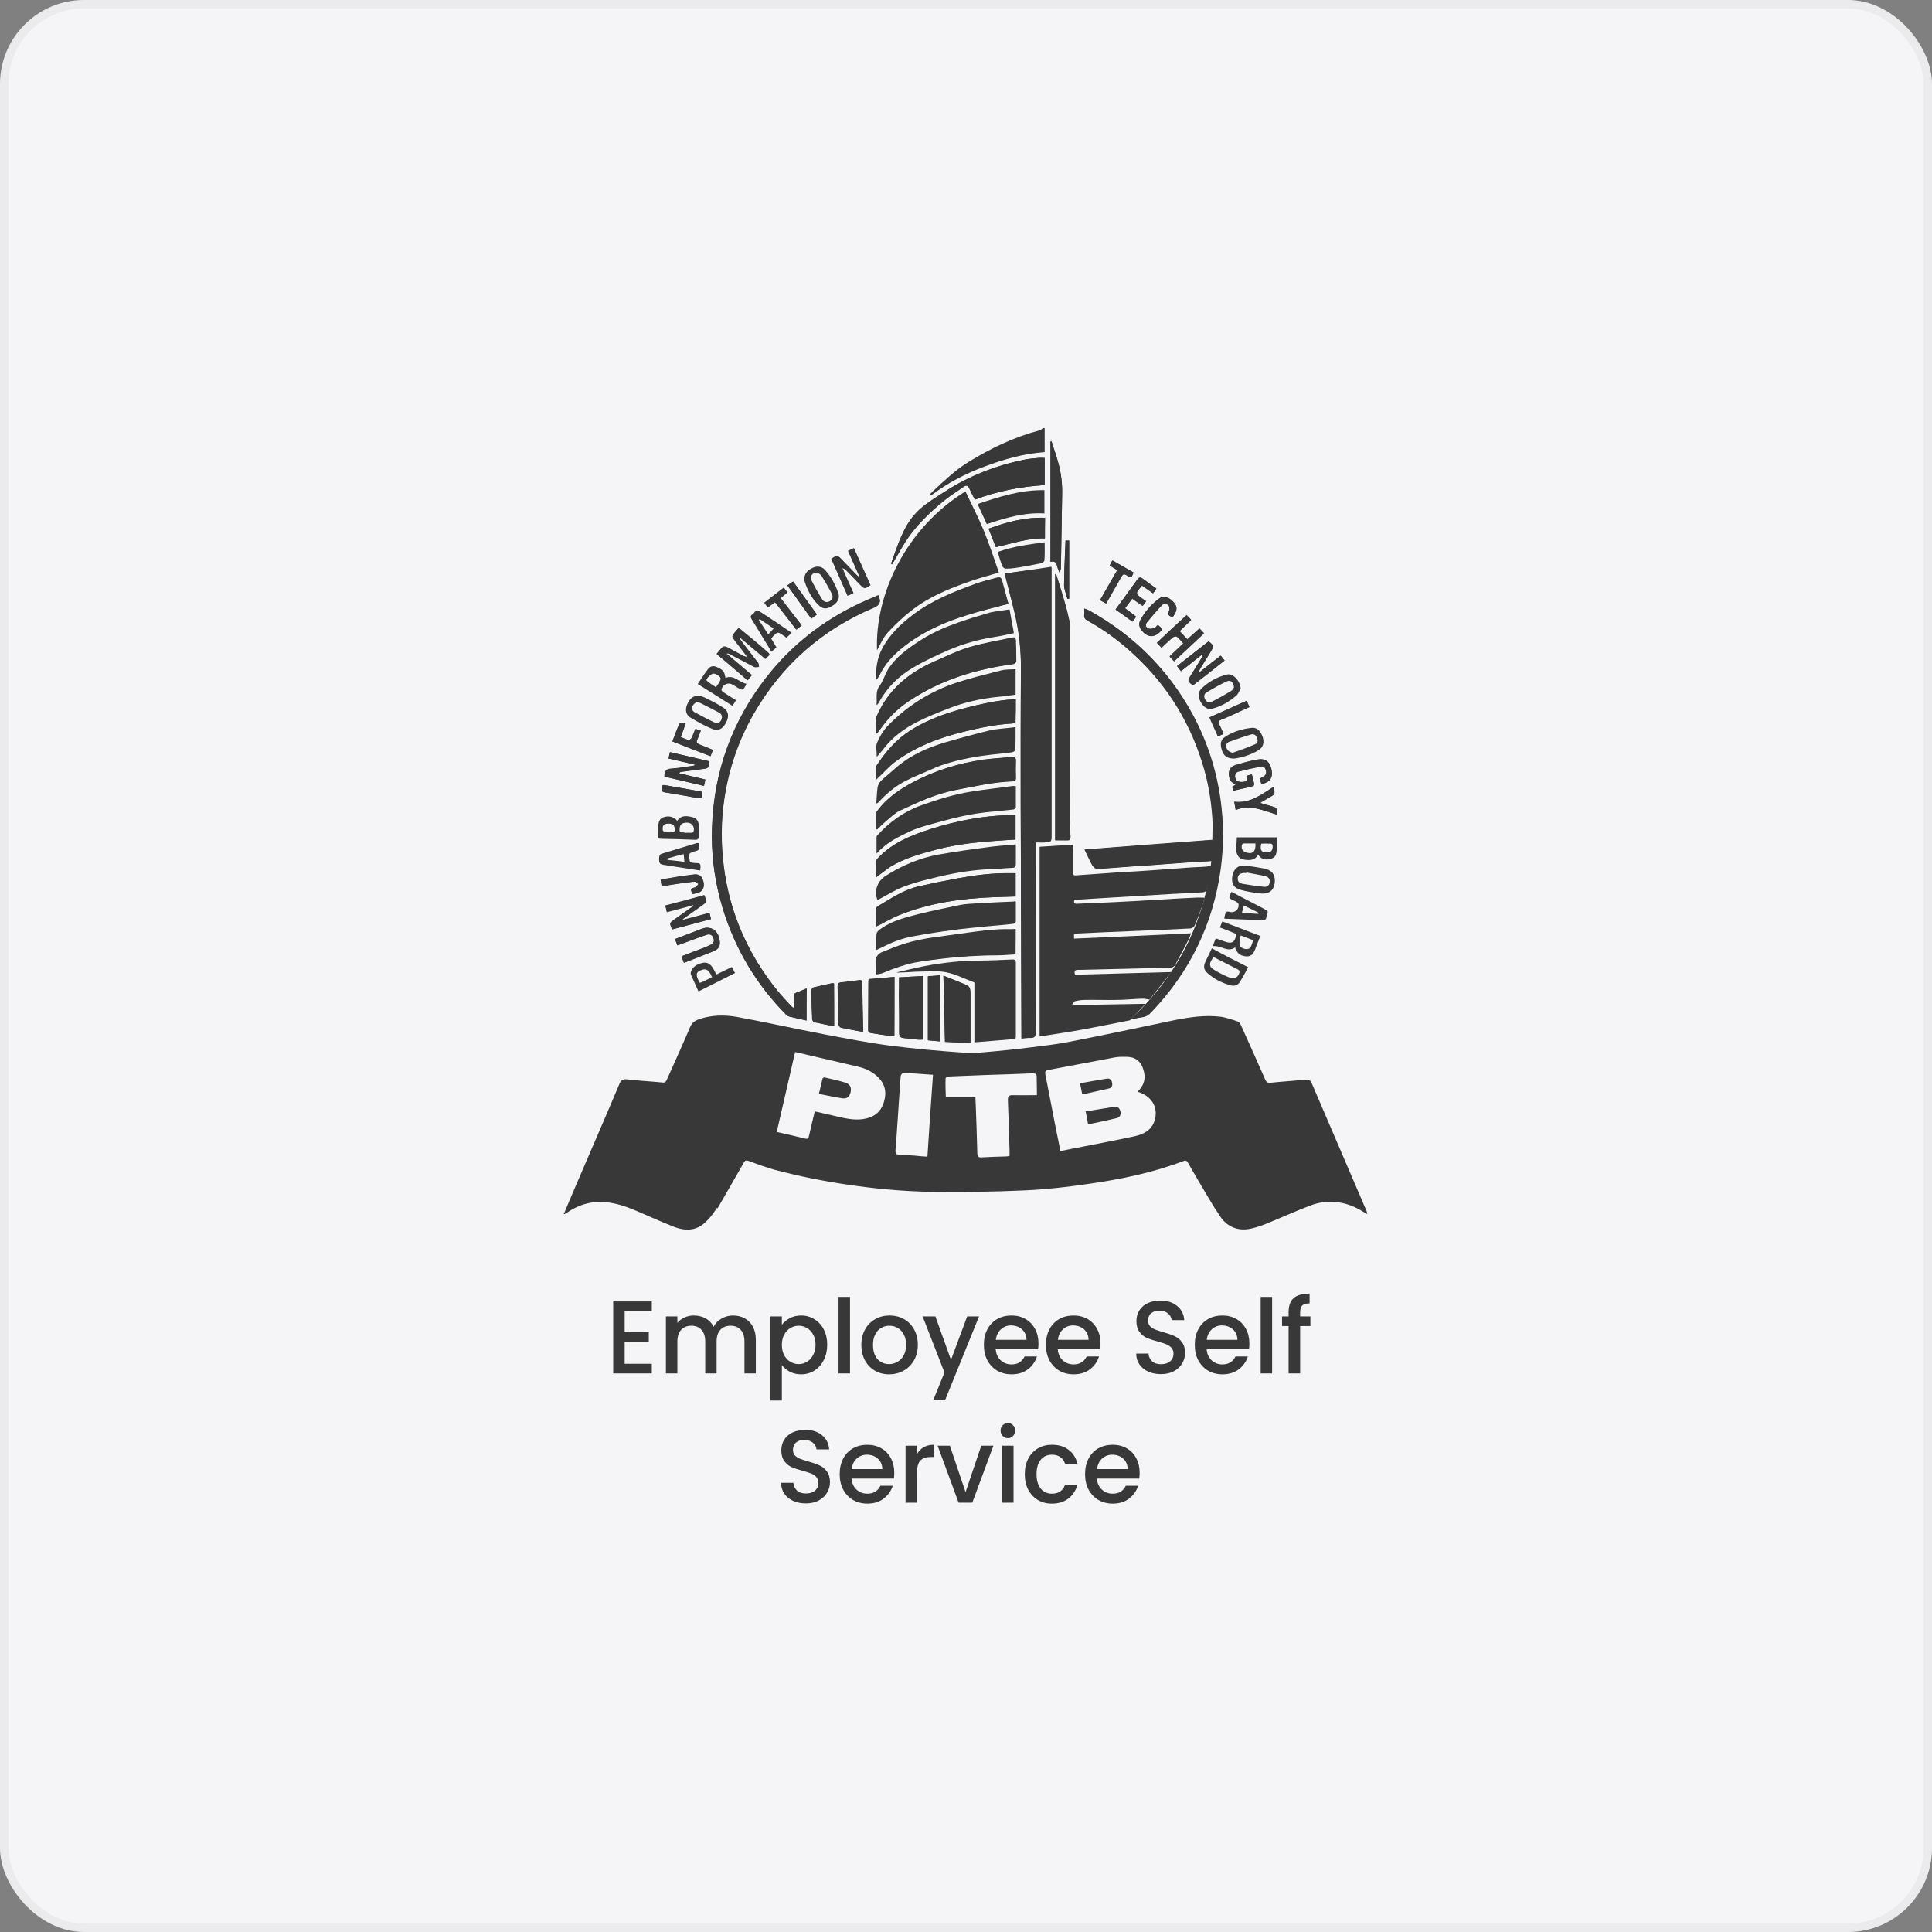 <svg width="230" height="230" viewBox="0 0 230 230" fill="none" xmlns="http://www.w3.org/2000/svg">
<rect x="0" y="0" width="230" height="230" fill="#808080" stroke="none"/>
<g clip-path="url(#clip0_82_2550)">
<rect width="230" height="230" rx="10" fill="#F5F5F7"/>
<g clip-path="url(#clip1_82_2550)">
<path d="M119.637 68.276C119.666 68.478 119.694 68.651 119.723 68.795C120.069 70.122 120.387 71.449 120.733 72.775C121.31 75.083 121.569 77.448 121.54 79.842C121.511 85.12 121.511 90.398 121.511 95.676C121.54 104.819 121.569 113.962 121.598 123.105C121.598 123.278 121.598 123.422 121.598 123.653C122.002 123.624 122.348 123.538 122.694 123.566C123.213 123.566 123.3 123.364 123.3 122.874C123.271 115.519 123.3 108.165 123.3 100.839C123.3 100.666 123.3 100.493 123.3 100.291C123.732 100.291 124.05 100.32 124.396 100.291C125.175 100.233 125.174 100.233 125.174 99.512C125.174 89.215 125.174 78.919 125.174 68.622C125.174 68.276 125.174 67.959 125.174 67.584C123.329 67.757 121.511 68.016 119.637 68.276Z" fill="#383838"/>
<path d="M125.722 68.334C125.693 68.334 125.636 68.334 125.607 68.362C125.607 78.918 125.607 89.475 125.607 100.031C126.155 100.031 126.703 100.031 127.222 100.031C127.309 100.031 127.424 99.829 127.424 99.714C127.395 98.993 127.309 98.3 127.309 97.579C127.309 94.724 127.337 91.869 127.337 89.013C127.337 84.341 127.337 79.697 127.337 75.025C127.337 74.679 127.366 74.333 127.309 74.015C127.136 73.237 126.962 72.458 126.732 71.708C126.443 70.583 126.068 69.458 125.722 68.334Z" fill="#383838"/>
<path d="M104.292 87.283C104.321 87.312 104.35 87.312 104.379 87.341C104.581 87.052 104.812 86.793 105.013 86.504C105.879 85.322 106.917 84.341 108.1 83.534C111.878 80.967 116.147 79.669 120.646 79.063C120.761 79.034 120.963 78.861 120.963 78.746C120.963 77.909 120.934 77.044 120.905 76.208C120.905 75.948 120.761 75.862 120.502 75.919C118.8 76.294 117.041 76.583 115.368 77.073C113.926 77.506 112.541 78.198 111.128 78.804C108.1 80.13 105.706 82.149 104.35 85.293C104.292 85.409 104.264 85.524 104.264 85.639C104.292 86.187 104.292 86.735 104.292 87.283Z" fill="#383838"/>
<path d="M120.04 71.881C119.81 71.045 119.579 70.151 119.348 69.285C119.204 68.737 119.146 68.68 118.598 68.824C117.762 69.026 116.926 69.228 116.118 69.545C113.522 70.497 110.926 71.535 108.706 73.237C107.235 74.362 105.908 75.631 105.043 77.303C104.466 78.428 104.322 79.611 104.322 80.909C104.408 80.851 104.437 80.851 104.437 80.822C104.552 80.649 104.668 80.476 104.754 80.303C105.36 79.063 106.283 78.053 107.35 77.188C109.686 75.284 112.369 74.073 115.224 73.208C116.781 72.718 118.396 72.314 120.04 71.881Z" fill="#383838"/>
<path d="M104.293 98.676C104.322 98.704 104.379 98.704 104.408 98.733C104.754 98.387 105.1 98.041 105.475 97.724C106.023 97.291 106.514 96.772 107.119 96.484C109.253 95.503 111.388 94.493 113.724 94.032C116.002 93.599 118.252 93.08 120.56 92.994C120.848 92.994 120.935 92.878 120.935 92.619C120.935 91.955 120.906 91.292 120.935 90.629C120.963 90.225 120.848 90.081 120.415 90.109C119.29 90.225 118.166 90.283 117.07 90.427C114.07 90.859 111.186 91.754 108.532 93.196C107.004 94.032 105.562 95.013 104.494 96.455C104.408 96.57 104.293 96.714 104.293 96.859C104.264 97.464 104.293 98.07 104.293 98.676Z" fill="#383838"/>
<path d="M120.906 110.616C120.704 110.616 120.531 110.616 120.358 110.616C118.31 110.559 116.291 110.876 114.243 111.164C112.109 111.481 109.946 111.654 107.84 112.289C106.802 112.606 105.822 113.01 104.841 113.414C104.61 113.529 104.351 113.846 104.293 114.077C104.206 114.654 104.264 115.26 104.264 115.952C104.524 115.894 104.754 115.894 104.956 115.808C106.427 115.202 107.898 114.654 109.484 114.423C112.513 113.991 115.57 113.702 118.627 113.673C119.348 113.673 120.098 113.587 120.848 113.558C120.906 112.635 120.906 111.654 120.906 110.616Z" fill="#383838"/>
<path d="M104.293 104.444C104.899 104.011 105.447 103.55 106.023 103.175C107.696 102.166 109.542 101.646 111.417 101.156C114.07 100.435 116.81 100.204 119.55 100.031C120.012 100.002 120.473 99.974 120.906 99.945C120.906 98.935 120.906 98.012 120.906 97.032C120.733 97.032 120.589 97.032 120.415 97.032C117.156 97.09 113.955 97.695 110.869 98.676C108.533 99.426 106.283 100.291 104.552 102.137C104.437 102.252 104.322 102.396 104.322 102.541C104.264 103.175 104.293 103.81 104.293 104.444Z" fill="#383838"/>
<path d="M104.293 92.82C104.495 92.618 104.639 92.474 104.783 92.359C105.331 91.84 105.85 91.263 106.427 90.801C108.936 88.898 111.821 87.802 114.849 87.081C116.724 86.619 118.598 86.244 120.531 86.129C120.675 86.129 120.906 85.985 120.906 85.898C120.935 85.033 120.935 84.139 120.935 83.245C120.704 83.245 120.56 83.273 120.415 83.273C119.002 83.36 117.618 83.648 116.233 83.966C113.493 84.6 110.869 85.408 108.475 86.908C106.715 88.004 105.446 89.475 104.35 91.176C104.322 91.234 104.322 91.292 104.322 91.349C104.293 91.782 104.293 92.243 104.293 92.82Z" fill="#383838"/>
<path d="M120.906 103.953C120.646 103.953 120.444 103.953 120.242 103.953C118.166 103.925 116.089 104.184 114.041 104.559C112.484 104.847 110.926 105.165 109.398 105.511C107.581 105.915 106.081 106.953 104.523 107.876C104.437 107.934 104.322 108.049 104.293 108.135C104.264 108.828 104.293 109.52 104.293 110.299C104.466 110.212 104.552 110.154 104.668 110.126C105.446 109.722 106.196 109.289 107.033 108.943C110.638 107.501 114.416 106.953 118.252 106.809C119.146 106.78 120.012 106.751 120.906 106.722C120.906 105.77 120.906 104.905 120.906 103.953Z" fill="#383838"/>
<path d="M106.081 67.093C106.11 67.122 106.168 67.151 106.197 67.18C106.312 66.978 106.427 66.805 106.543 66.603C106.946 65.911 107.35 65.19 107.783 64.498C108.994 62.623 110.581 61.094 112.282 59.681C113.061 59.046 113.926 58.498 114.763 57.922C115.051 57.72 115.253 57.806 115.397 58.152C115.599 58.614 115.83 59.046 116.061 59.479C118.772 58.441 121.54 57.95 124.367 57.748C124.367 56.653 124.367 55.585 124.367 54.518C124.107 54.518 123.848 54.489 123.617 54.518C123.069 54.576 122.521 54.605 121.973 54.72C118.57 55.412 115.397 56.624 112.484 58.527C111.302 59.306 110.032 60.027 109.081 61.036C107.494 62.709 106.86 64.959 106.081 67.093Z" fill="#383838"/>
<path d="M112.311 116.154C112.368 118.865 112.426 121.432 112.484 124.028C113.522 124.085 114.503 124.143 115.512 124.172C115.512 123.883 115.512 123.711 115.512 123.537C115.512 121.893 115.512 120.278 115.512 118.634C115.512 117.423 115.512 117.423 114.387 116.99C113.782 116.731 113.118 116.471 112.311 116.154Z" fill="#383838"/>
<path d="M107.033 116.356C107.033 117.106 107.033 117.769 107.033 118.461C107.033 119.961 107.062 121.461 107.062 122.961C107.062 123.422 107.235 123.566 107.639 123.595C108.187 123.653 108.706 123.71 109.254 123.768C109.485 123.797 109.744 123.768 109.917 123.768C109.917 121.23 109.917 118.75 109.917 116.211C108.879 116.24 107.956 116.298 107.033 116.356Z" fill="#383838"/>
<path d="M106.485 116.298C105.389 116.384 104.408 116.471 103.427 116.557C103.399 116.644 103.37 116.702 103.37 116.73C103.37 118.692 103.37 120.653 103.341 122.614C103.341 122.931 103.543 122.96 103.745 122.989C104.12 123.047 104.466 123.105 104.841 123.162C105.389 123.249 105.937 123.306 106.456 123.364C106.485 120.999 106.485 118.692 106.485 116.298Z" fill="#383838"/>
<path d="M125.174 52.528C125.145 52.528 125.087 52.557 125.058 52.557C125.058 57.316 125.058 62.075 125.058 66.892C125.606 66.719 125.779 67.036 125.866 67.469C125.924 67.699 126.039 67.93 126.125 68.161C126.27 67.93 126.299 67.699 126.299 67.469C126.356 64.613 126.385 61.729 126.443 58.874C126.472 57.576 126.327 56.307 125.981 55.095C125.751 54.23 125.462 53.394 125.174 52.528Z" fill="#383838"/>
<path d="M102.735 122.845C102.764 122.701 102.764 122.643 102.764 122.556C102.735 120.682 102.677 118.836 102.649 116.961C102.649 116.702 102.504 116.644 102.303 116.673C101.581 116.759 100.86 116.875 100.168 116.932C99.822 116.961 99.707 117.105 99.736 117.423C99.764 118.922 99.793 120.451 99.851 121.951C99.851 122.095 100.024 122.297 100.139 122.326C100.976 122.528 101.841 122.672 102.735 122.845Z" fill="#383838"/>
<path d="M124.396 64.094C124.396 63.229 124.396 62.45 124.396 61.642C122.06 61.556 119.868 62.133 117.676 62.94C117.964 63.661 118.252 64.382 118.541 65.132C120.502 64.7 122.377 64.036 124.396 64.094Z" fill="#383838"/>
<path d="M99.302 122.182C99.302 120.451 99.302 118.779 99.302 117.077C99.216 117.048 99.129 117.019 99.072 117.048C98.293 117.221 97.543 117.394 96.793 117.567C96.707 117.596 96.591 117.827 96.62 117.971C96.62 119.096 96.649 120.221 96.707 121.346C96.707 121.461 96.851 121.663 96.966 121.692C97.716 121.865 98.495 122.009 99.302 122.182Z" fill="#383838"/>
<path d="M111.878 123.97C111.878 121.317 111.878 118.75 111.878 116.096C111.33 116.154 110.897 116.183 110.464 116.212C110.464 118.778 110.464 121.288 110.464 123.826C110.983 123.884 111.416 123.941 111.878 123.97Z" fill="#383838"/>
<path d="M127.078 71.305C127.136 71.305 127.223 71.275 127.28 71.275C127.28 68.968 127.28 66.69 127.28 64.353C127.194 64.353 127.05 64.353 126.848 64.353C126.79 66.142 126.675 67.901 126.675 69.689C126.703 70.208 126.963 70.756 127.078 71.305Z" fill="#383838"/>
<path d="M96.015 121.49C95.266 121.317 94.573 121.173 93.881 121C93.795 120.971 93.708 120.884 93.621 120.826C90.016 117.192 87.478 112.924 86.007 107.992C85.171 105.223 84.738 102.396 84.767 99.512C84.796 92.936 86.671 86.908 90.564 81.573C93.506 77.506 97.256 74.362 101.755 72.141C102.678 71.68 103.63 71.305 104.581 70.872C104.928 71.651 104.755 72.026 104.062 72.343C97.89 74.939 93.102 79.15 89.757 84.947C87.94 88.091 86.786 91.494 86.238 95.099C85.834 97.782 85.834 100.493 86.18 103.204C86.901 108.742 89.064 113.645 92.583 117.971C93.102 118.606 93.679 119.211 94.256 119.846C94.285 119.875 94.343 119.903 94.516 120.019C94.516 119.528 94.544 119.125 94.516 118.721C94.487 118.433 94.602 118.259 94.862 118.173C95.237 118.029 95.583 117.856 96.044 117.683C96.015 118.952 96.015 120.163 96.015 121.49Z" fill="#383838"/>
<path d="M134.577 121.374C135.067 121.259 135.558 121.143 136.048 121.057C136.423 120.999 136.712 120.797 136.971 120.509C141.586 115.692 144.384 109.982 145.278 103.348C145.653 100.55 145.653 97.753 145.22 94.955C144.701 91.379 143.576 88.004 141.845 84.86C138.961 79.64 134.895 75.602 129.674 72.689C129.501 72.602 129.299 72.516 129.068 72.429C129.068 72.747 129.097 73.006 129.068 73.237C129.04 73.554 129.184 73.727 129.443 73.871C131.145 74.794 132.703 75.919 134.173 77.188C138.471 80.909 141.47 85.466 143.143 90.888C143.807 93.022 144.182 95.186 144.326 97.406C144.384 98.243 144.326 99.108 144.326 99.973C139.25 100.348 134.202 100.723 129.097 101.127C129.328 101.617 129.53 102.021 129.732 102.454C130.251 103.492 130.251 103.463 131.405 103.377C133.539 103.204 135.673 103.088 137.808 102.915C138.99 102.829 140.144 102.742 141.326 102.656C142.278 102.598 143.23 102.54 144.21 102.483C143.345 110.01 140.086 116.24 134.577 121.374Z" fill="#383838"/>
<path d="M96.015 121.489C96.015 120.163 96.015 118.951 96.015 117.653C95.553 117.855 95.207 118.028 94.832 118.144C94.573 118.23 94.457 118.403 94.486 118.692C94.515 119.096 94.486 119.499 94.486 119.99C94.342 119.874 94.284 119.874 94.226 119.817C93.678 119.211 93.073 118.605 92.554 117.942C89.035 113.616 86.872 108.712 86.151 103.175C85.805 100.464 85.805 97.752 86.208 95.07C86.728 91.465 87.881 88.061 89.727 84.918C93.073 79.121 97.861 74.91 104.033 72.314C104.725 72.025 104.898 71.621 104.552 70.843C103.6 71.246 102.648 71.65 101.725 72.112C97.226 74.333 93.477 77.477 90.535 81.543C86.67 86.879 84.766 92.907 84.737 99.483C84.737 102.367 85.17 105.194 85.978 107.962C87.448 112.866 89.987 117.134 93.592 120.797C93.678 120.884 93.765 120.941 93.851 120.97C94.573 121.172 95.265 121.316 96.015 121.489Z" fill="#383838"/>
<path d="M85.315 77.851C86.584 78.918 87.796 79.928 89.036 80.966C89.209 80.736 89.382 80.562 89.526 80.361C88.488 79.495 87.478 78.63 86.498 77.794C86.642 77.736 86.728 77.765 86.815 77.794C87.825 78.342 88.834 78.861 89.843 79.38C89.988 79.438 90.19 79.38 90.363 79.38C90.334 79.236 90.363 79.034 90.276 78.918C89.786 78.284 89.295 77.649 88.805 77.015C88.517 76.669 88.257 76.294 87.998 75.919C88.026 75.89 88.055 75.861 88.084 75.832C89.094 76.698 90.103 77.534 91.17 78.428C91.285 78.14 91.862 78.024 91.459 77.678C90.334 76.669 89.151 75.717 87.969 74.736C87.825 74.881 87.709 75.025 87.594 75.169C87.132 75.717 87.132 75.717 87.565 76.294C88.055 76.928 88.517 77.534 89.007 78.168C88.805 78.198 88.661 78.14 88.517 78.082C87.853 77.736 87.19 77.361 86.527 77.015C86.411 76.957 86.152 76.928 86.065 77.015C85.777 77.275 85.575 77.563 85.315 77.851Z" fill="#383838"/>
<path d="M143.115 77.909C143.143 77.938 143.172 77.967 143.201 77.996C143.115 78.14 143.057 78.284 142.97 78.428C142.567 79.092 142.163 79.755 141.759 80.389C141.355 81.053 141.355 81.053 141.99 81.601C143.23 80.62 144.499 79.64 145.768 78.63C145.595 78.399 145.451 78.255 145.307 78.053C144.441 78.717 143.605 79.38 142.768 80.043C142.74 80.015 142.711 79.986 142.682 79.957C142.768 79.813 142.826 79.668 142.913 79.524C143.317 78.861 143.72 78.226 144.124 77.563C144.528 76.928 144.499 76.842 143.864 76.352C142.624 77.332 141.384 78.284 140.115 79.293C140.288 79.524 140.432 79.697 140.576 79.899C141.471 79.207 142.307 78.573 143.115 77.909Z" fill="#383838"/>
<path d="M102.274 68.535C102.245 68.564 102.188 68.593 102.159 68.622C102.044 68.507 101.928 68.42 101.842 68.305C101.294 67.728 100.717 67.151 100.169 66.574C99.65 66.055 99.65 66.055 98.957 66.517C99.592 67.959 100.255 69.43 100.89 70.901C101.15 70.785 101.351 70.699 101.582 70.583C101.121 69.574 100.688 68.593 100.255 67.613C100.457 67.641 100.601 67.757 100.717 67.872C101.265 68.42 101.813 68.997 102.361 69.574C102.88 70.122 102.938 70.122 103.601 69.632C102.967 68.189 102.303 66.718 101.64 65.248C101.38 65.363 101.207 65.449 100.948 65.565C101.409 66.603 101.842 67.555 102.274 68.535Z" fill="#383838"/>
<path d="M80.008 110.645C81.537 110.241 83.065 109.837 84.652 109.434C84.594 109.174 84.536 108.943 84.478 108.712C83.411 109.001 82.373 109.26 81.335 109.549C81.306 109.52 81.306 109.462 81.277 109.434C82.027 108.914 82.777 108.366 83.527 107.847C84.161 107.386 84.161 107.386 83.873 106.607C82.344 107.011 80.787 107.415 79.229 107.847C79.287 108.107 79.345 108.337 79.402 108.597C80.469 108.309 81.508 108.049 82.546 107.761C82.575 107.79 82.575 107.847 82.604 107.876C81.854 108.424 81.075 108.972 80.325 109.491C79.691 109.866 79.691 109.866 80.008 110.645Z" fill="#383838"/>
<path d="M84.42 90.629C82.863 90.254 81.334 89.908 79.748 89.533C79.69 89.792 79.633 90.023 79.575 90.283C80.642 90.542 81.652 90.773 82.69 91.004C82.69 91.032 82.69 91.09 82.661 91.119C82.574 91.148 82.459 91.177 82.373 91.177C81.536 91.292 80.729 91.436 79.892 91.494C79.315 91.523 79.113 91.782 79.085 92.302C79.085 92.33 79.085 92.359 79.113 92.446C80.642 92.792 82.2 93.167 83.786 93.542C83.844 93.282 83.901 93.052 83.959 92.792C82.892 92.532 81.853 92.302 80.815 92.042C80.902 91.898 80.988 91.869 81.075 91.869C81.94 91.754 82.805 91.638 83.671 91.523C84.363 91.436 84.363 91.436 84.42 90.629Z" fill="#383838"/>
<path d="M137.721 76.525C137.923 76.727 138.067 76.9 138.269 77.13C138.731 76.698 139.163 76.265 139.625 75.89C139.74 75.804 140 75.746 140.086 75.804C140.375 76.034 140.605 76.323 140.865 76.611C140.288 77.159 139.769 77.65 139.221 78.169C139.423 78.371 139.596 78.544 139.769 78.746C140.98 77.621 142.134 76.525 143.316 75.429C143.115 75.198 142.942 75.054 142.768 74.852C142.278 75.284 141.817 75.717 141.326 76.15C141.009 75.804 140.721 75.486 140.403 75.169C140.894 74.708 141.326 74.275 141.788 73.843C141.586 73.641 141.442 73.468 141.24 73.266C140.057 74.304 138.904 75.4 137.721 76.525Z" fill="#383838"/>
<path d="M149.027 92.186C148.768 92.244 148.595 92.302 148.393 92.359C148.479 93.023 148.479 93.023 147.845 93.08C147.787 93.08 147.729 93.08 147.672 93.08C147.354 93.051 147.095 92.936 147.037 92.59C146.95 92.244 147.095 91.955 147.412 91.84C148.306 91.609 149.2 91.407 150.094 91.234C150.44 91.177 150.642 91.407 150.7 91.725C150.787 92.042 150.671 92.302 150.383 92.446C150.239 92.532 150.123 92.59 149.979 92.677C150.037 92.907 150.094 93.138 150.152 93.34C151.19 93.08 151.536 92.59 151.363 91.667C151.219 90.744 150.671 90.254 149.777 90.398C148.883 90.542 147.989 90.802 147.095 91.061C146.633 91.206 146.287 91.523 146.287 92.071C146.287 92.619 146.431 93.08 146.979 93.311C147.008 93.311 147.037 93.369 147.066 93.426C146.922 93.513 146.806 93.57 146.691 93.657C146.72 93.801 146.749 93.945 146.806 94.119C147.614 93.945 148.393 93.772 149.142 93.57C149.2 93.542 149.287 93.397 149.287 93.34C149.258 92.994 149.142 92.619 149.027 92.186Z" fill="#383838"/>
<path d="M81.422 114.625C82.633 114.135 83.787 113.702 84.94 113.241C85.344 113.068 85.69 112.808 85.69 112.318C85.719 111.712 85.517 111.135 85.056 110.731C84.825 110.529 84.421 110.443 84.104 110.443C83.7 110.472 83.325 110.674 82.921 110.818C82.056 111.135 81.22 111.481 80.355 111.798C80.47 112.058 80.556 112.289 80.643 112.548C81.133 112.375 81.595 112.202 82.056 112.029C82.748 111.77 83.441 111.51 84.133 111.279C84.479 111.164 84.796 111.279 84.94 111.683C85.085 112.087 84.912 112.318 84.566 112.491C84.364 112.577 84.133 112.693 83.931 112.779C83.008 113.125 82.085 113.471 81.133 113.846C81.249 114.106 81.306 114.308 81.422 114.625Z" fill="#383838"/>
<path d="M137.664 70.064C137.116 69.66 136.568 69.285 136.049 68.882C135.789 68.68 135.616 68.708 135.414 68.968C134.837 69.805 134.203 70.641 133.597 71.477C133.337 71.823 133.107 72.169 132.818 72.544C133.51 73.035 134.145 73.496 134.837 73.987C134.981 73.785 135.126 73.612 135.27 73.41C134.808 73.064 134.405 72.746 133.943 72.4C134.232 71.996 134.52 71.622 134.808 71.247C135.241 71.535 135.616 71.823 136.049 72.112C136.193 71.91 136.308 71.766 136.452 71.564C136.135 71.333 135.789 71.131 135.501 70.872C135.414 70.785 135.327 70.554 135.385 70.468C135.529 70.18 135.76 69.949 135.962 69.689C136.424 70.006 136.827 70.295 137.289 70.612C137.404 70.439 137.519 70.295 137.664 70.064Z" fill="#383838"/>
<path d="M137.836 74.39C137.663 74.535 137.548 74.737 137.375 74.794C137.144 74.881 136.855 74.909 136.654 74.823C136.365 74.679 136.336 74.333 136.538 74.102C137.144 73.381 137.749 72.66 138.384 71.996C138.499 71.881 138.903 71.91 139.076 72.025C139.22 72.112 139.249 72.487 139.192 72.66C139.019 73.179 139.019 73.266 139.595 73.496C139.682 73.352 139.797 73.208 139.884 73.035C140.201 72.429 140.086 72.025 139.509 71.506C139.019 71.045 138.442 70.958 137.951 71.304C137.028 71.996 136.307 72.833 135.759 73.842C135.529 74.275 135.615 74.708 135.932 75.082C136.711 76.005 137.577 75.948 138.384 74.909C138.24 74.737 138.067 74.592 137.836 74.39Z" fill="#383838"/>
<path d="M81.047 87.744C81.249 87.196 81.422 86.706 81.653 86.071C81.335 86.1 80.96 86.043 80.903 86.158C80.585 86.821 80.355 87.542 80.066 88.263C81.595 88.869 83.066 89.417 84.594 90.023C84.71 89.734 84.768 89.532 84.883 89.273C84.306 89.042 83.787 88.811 83.239 88.609C82.951 88.494 82.893 88.379 83.008 88.09C83.152 87.744 83.268 87.369 83.441 86.994C83.21 86.908 83.008 86.85 82.806 86.763C82.633 87.167 82.518 87.513 82.345 87.859C82.287 87.975 82.085 88.119 81.999 88.09C81.681 88.033 81.393 87.888 81.047 87.744Z" fill="#383838"/>
<path d="M151.594 93.686C150.181 94.58 148.854 95.676 146.95 95.445C147.008 95.82 147.037 96.079 147.123 96.426C148.883 95.704 150.411 96.512 152.026 96.974C152.055 96.137 152.026 96.166 151.334 95.964C150.93 95.849 150.527 95.733 150.008 95.589C150.498 95.301 150.844 95.099 151.19 94.897C151.796 94.551 151.796 94.551 151.594 93.686Z" fill="#383838"/>
<path d="M95.439 74.448C94.603 73.352 93.766 72.285 92.93 71.189C93.218 70.929 93.449 70.727 93.737 70.497C93.564 70.295 93.449 70.151 93.305 69.949C92.526 70.554 91.776 71.131 90.997 71.737C91.141 71.939 91.286 72.112 91.401 72.285C91.718 72.054 91.978 71.881 92.266 71.679C93.132 72.775 93.968 73.842 94.804 74.938C95.035 74.765 95.208 74.621 95.439 74.448Z" fill="#383838"/>
<path d="M134.952 68.16C134.115 67.67 133.279 67.209 132.443 66.718C132.327 66.949 132.212 67.122 132.125 67.324C132.443 67.526 132.702 67.67 133.02 67.872C132.327 69.083 131.664 70.237 130.972 71.448C131.231 71.593 131.433 71.708 131.693 71.852C132.298 70.785 132.904 69.747 133.481 68.708C133.683 68.362 133.827 68.276 134.173 68.507C134.664 68.853 134.664 68.824 134.952 68.16Z" fill="#383838"/>
<path d="M145.652 87.369C145.479 86.966 145.335 86.62 145.162 86.273C144.989 85.956 145.018 85.783 145.393 85.668C145.883 85.495 146.373 85.235 146.864 85.033C147.469 84.745 148.075 84.485 148.738 84.168C148.623 83.908 148.508 83.678 148.421 83.418C146.921 84.081 145.479 84.745 143.979 85.408C144.326 86.187 144.643 86.908 144.989 87.658C145.22 87.571 145.422 87.485 145.652 87.369Z" fill="#383838"/>
<path d="M82.402 106.434C82.604 106.405 82.835 106.377 83.037 106.319C83.614 106.175 83.873 105.684 83.758 105.05C83.614 104.3 83.239 104.04 82.575 104.127C81.999 104.213 81.451 104.271 80.874 104.357C80.153 104.473 79.432 104.588 78.653 104.732C78.682 105.021 78.739 105.252 78.768 105.511C80.095 105.309 81.364 105.107 82.662 104.963C82.806 104.934 82.979 105.136 83.152 105.252C83.037 105.396 82.921 105.598 82.777 105.655C82.2 105.8 82.2 105.771 82.402 106.434Z" fill="#383838"/>
<path d="M83.614 94.263C82.143 94.003 80.701 93.743 79.23 93.484C78.97 93.426 78.797 93.455 78.797 93.743C78.768 94.003 78.71 94.234 79.114 94.32C80.355 94.522 81.566 94.753 82.777 94.955C83.7 95.099 83.527 95.099 83.614 94.263Z" fill="#383838"/>
<path d="M93.736 69.689C94.688 71.016 95.64 72.314 96.592 73.64C96.851 73.467 97.024 73.323 97.255 73.15C96.303 71.823 95.38 70.554 94.428 69.228C94.169 69.401 93.967 69.516 93.736 69.689Z" fill="#383838"/>
<path d="M119.636 68.276C121.511 68.016 123.328 67.757 125.174 67.468C125.174 67.843 125.174 68.189 125.174 68.507C125.174 78.803 125.174 89.1 125.174 99.396C125.174 100.146 125.174 100.146 124.395 100.175C124.049 100.204 123.732 100.175 123.299 100.175C123.299 100.377 123.299 100.55 123.299 100.723C123.299 108.078 123.299 115.433 123.299 122.758C123.299 123.249 123.184 123.48 122.694 123.451C122.348 123.451 122.002 123.508 121.598 123.537C121.598 123.335 121.598 123.162 121.598 122.989C121.569 113.846 121.54 104.703 121.511 95.56C121.511 90.282 121.482 85.004 121.54 79.726C121.569 77.332 121.309 74.996 120.733 72.66C120.415 71.333 120.069 70.006 119.723 68.68C119.694 68.651 119.665 68.478 119.636 68.276Z" fill="#383838"/>
<path d="M134.577 121.374C140.086 116.24 143.345 110.01 144.268 102.511C143.287 102.569 142.335 102.627 141.384 102.685C140.201 102.771 139.048 102.857 137.865 102.944C135.731 103.088 133.596 103.232 131.462 103.405C130.28 103.492 130.308 103.521 129.789 102.482C129.587 102.079 129.385 101.646 129.155 101.156C134.26 100.781 139.307 100.406 144.383 100.002C144.383 99.108 144.441 98.272 144.383 97.435C144.239 95.214 143.864 93.022 143.201 90.917C141.528 85.495 138.528 80.909 134.231 77.217C132.76 75.948 131.203 74.852 129.501 73.9C129.241 73.756 129.068 73.583 129.126 73.266C129.155 73.035 129.126 72.775 129.126 72.458C129.357 72.573 129.559 72.631 129.732 72.718C134.952 75.631 139.019 79.668 141.903 84.889C143.633 88.061 144.758 91.436 145.277 94.984C145.681 97.781 145.71 100.579 145.335 103.377C144.441 110.01 141.643 115.721 137.029 120.538C136.769 120.826 136.481 120.999 136.106 121.086C135.558 121.143 135.067 121.259 134.577 121.374Z" fill="#383838"/>
<path d="M125.722 68.334C126.068 69.458 126.443 70.583 126.761 71.708C126.991 72.458 127.164 73.237 127.337 74.015C127.395 74.333 127.366 74.679 127.366 75.025C127.366 79.697 127.366 84.341 127.366 89.013C127.366 91.869 127.337 94.724 127.337 97.579C127.337 98.3 127.424 98.993 127.453 99.714C127.453 99.829 127.309 100.002 127.251 100.031C126.732 100.06 126.184 100.031 125.636 100.031C125.636 89.475 125.636 78.918 125.636 68.362C125.636 68.334 125.693 68.334 125.722 68.334Z" fill="#383838"/>
<path d="M104.293 87.283C104.293 86.735 104.293 86.187 104.293 85.61C104.293 85.495 104.322 85.379 104.38 85.264C105.736 82.149 108.129 80.13 111.158 78.774C112.542 78.169 113.927 77.476 115.398 77.044C117.07 76.525 118.801 76.265 120.531 75.89C120.791 75.832 120.906 75.919 120.935 76.179C120.964 77.015 120.993 77.88 120.993 78.717C120.993 78.832 120.82 79.034 120.676 79.034C116.176 79.64 111.937 80.937 108.129 83.504C106.947 84.312 105.909 85.293 105.043 86.475C104.841 86.764 104.611 87.023 104.409 87.311C104.351 87.34 104.322 87.311 104.293 87.283Z" fill="#383838"/>
<path d="M120.041 71.881C118.368 72.314 116.753 72.689 115.167 73.179C112.312 74.044 109.629 75.256 107.293 77.159C106.226 78.025 105.332 79.034 104.697 80.274C104.611 80.447 104.495 80.62 104.38 80.793C104.38 80.822 104.322 80.822 104.265 80.88C104.265 79.611 104.409 78.4 104.986 77.275C105.851 75.602 107.178 74.333 108.649 73.208C110.869 71.506 113.465 70.468 116.061 69.516C116.868 69.228 117.705 69.026 118.541 68.795C119.089 68.651 119.147 68.709 119.291 69.257C119.58 70.18 119.81 71.045 120.041 71.881Z" fill="#383838"/>
<path d="M104.293 98.675C104.293 98.07 104.293 97.493 104.293 96.887C104.293 96.743 104.409 96.599 104.495 96.484C105.562 95.07 107.005 94.061 108.533 93.224C111.215 91.782 114.071 90.888 117.07 90.456C118.166 90.282 119.32 90.254 120.416 90.138C120.849 90.081 120.964 90.254 120.935 90.657C120.906 91.321 120.906 91.984 120.935 92.647C120.935 92.907 120.849 93.022 120.56 93.022C118.253 93.109 115.974 93.628 113.725 94.061C111.389 94.522 109.254 95.503 107.12 96.512C106.514 96.801 105.995 97.32 105.476 97.752C105.101 98.07 104.755 98.416 104.409 98.762C104.38 98.704 104.322 98.675 104.293 98.675Z" fill="#383838"/>
<path d="M120.906 110.616C120.906 111.655 120.906 112.606 120.906 113.616C120.156 113.645 119.406 113.731 118.685 113.731C115.628 113.731 112.57 114.02 109.542 114.481C107.956 114.712 106.485 115.26 105.014 115.865C104.812 115.952 104.581 115.952 104.321 116.01C104.321 115.317 104.264 114.741 104.35 114.135C104.379 113.875 104.639 113.558 104.898 113.472C105.879 113.039 106.888 112.635 107.898 112.347C109.974 111.712 112.138 111.51 114.301 111.222C116.32 110.934 118.339 110.616 120.415 110.674C120.531 110.645 120.704 110.616 120.906 110.616Z" fill="#383838"/>
<path d="M104.293 104.444C104.293 103.781 104.293 103.175 104.293 102.541C104.293 102.396 104.409 102.252 104.524 102.137C106.255 100.32 108.504 99.426 110.841 98.676C113.955 97.695 117.128 97.09 120.387 97.032C120.531 97.032 120.676 97.032 120.878 97.032C120.878 98.012 120.878 98.935 120.878 99.945C120.445 99.974 119.983 100.002 119.522 100.031C116.782 100.204 114.042 100.464 111.389 101.156C109.543 101.646 107.668 102.166 105.995 103.175C105.447 103.55 104.899 104.011 104.293 104.444Z" fill="#383838"/>
<path d="M104.293 92.82C104.293 92.243 104.293 91.782 104.293 91.349C104.293 91.292 104.293 91.234 104.322 91.176C105.418 89.503 106.716 88.004 108.447 86.908C110.841 85.408 113.494 84.6 116.205 83.966C117.59 83.648 118.974 83.36 120.387 83.273C120.531 83.273 120.676 83.245 120.906 83.245C120.906 84.168 120.906 85.033 120.878 85.898C120.878 85.985 120.647 86.129 120.503 86.129C118.57 86.244 116.696 86.619 114.821 87.081C111.792 87.831 108.908 88.898 106.399 90.801C105.793 91.263 105.303 91.84 104.755 92.359C104.64 92.474 104.524 92.618 104.293 92.82Z" fill="#383838"/>
<path d="M120.906 103.953C120.906 104.905 120.906 105.77 120.906 106.722C120.012 106.751 119.118 106.78 118.253 106.809C114.417 106.953 110.61 107.501 107.033 108.943C106.226 109.26 105.476 109.722 104.668 110.126C104.582 110.183 104.495 110.212 104.293 110.299C104.293 109.549 104.293 108.828 104.293 108.135C104.293 108.049 104.409 107.934 104.524 107.876C106.082 106.953 107.61 105.915 109.398 105.511C110.956 105.165 112.485 104.847 114.042 104.559C116.09 104.184 118.138 103.925 120.243 103.953C120.445 103.953 120.647 103.953 120.906 103.953Z" fill="#383838"/>
<path d="M106.081 67.093C106.86 64.959 107.494 62.709 109.081 61.036C110.032 60.027 111.302 59.277 112.484 58.527C115.397 56.653 118.599 55.412 121.973 54.72C122.521 54.605 123.069 54.576 123.617 54.518C123.848 54.489 124.107 54.518 124.367 54.518C124.367 55.614 124.367 56.653 124.367 57.748C121.54 57.922 118.772 58.441 116.061 59.479C115.83 59.046 115.599 58.614 115.397 58.152C115.253 57.806 115.022 57.748 114.763 57.922C113.926 58.498 113.061 59.046 112.282 59.681C110.581 61.094 108.994 62.623 107.783 64.498C107.35 65.19 106.946 65.911 106.543 66.603C106.427 66.805 106.312 66.978 106.197 67.18C106.168 67.151 106.139 67.122 106.081 67.093Z" fill="#383838"/>
<path d="M112.311 116.154C113.118 116.471 113.753 116.731 114.416 116.99C115.541 117.452 115.541 117.452 115.541 118.634C115.541 120.278 115.541 121.893 115.541 123.537C115.541 123.711 115.541 123.912 115.541 124.172C114.532 124.114 113.551 124.057 112.513 124.028C112.455 121.432 112.397 118.865 112.311 116.154Z" fill="#383838"/>
<path d="M107.032 116.356C107.955 116.298 108.878 116.24 109.888 116.183C109.888 118.721 109.888 121.201 109.888 123.739C109.686 123.739 109.455 123.768 109.224 123.739C108.676 123.682 108.157 123.595 107.609 123.566C107.206 123.537 107.032 123.393 107.032 122.932C107.061 121.432 107.032 119.932 107.004 118.432C107.032 117.769 107.032 117.106 107.032 116.356Z" fill="#383838"/>
<path d="M106.484 116.298C106.484 118.692 106.484 120.999 106.484 123.364C105.965 123.306 105.417 123.249 104.869 123.162C104.494 123.105 104.148 123.047 103.773 122.989C103.543 122.96 103.37 122.903 103.37 122.614C103.37 120.653 103.37 118.692 103.398 116.73C103.398 116.702 103.427 116.644 103.456 116.557C104.408 116.471 105.388 116.413 106.484 116.298Z" fill="#383838"/>
<path d="M125.175 52.528C125.434 53.394 125.752 54.23 125.982 55.095C126.328 56.336 126.473 57.605 126.444 58.874C126.386 61.729 126.357 64.613 126.3 67.469C126.3 67.699 126.242 67.93 126.126 68.161C126.04 67.93 125.925 67.699 125.867 67.469C125.78 67.036 125.607 66.719 125.059 66.892C125.059 62.075 125.059 57.316 125.059 52.557C125.117 52.557 125.146 52.557 125.175 52.528Z" fill="#383838"/>
<path d="M102.735 122.845C101.841 122.672 100.976 122.528 100.111 122.355C99.995 122.326 99.822 122.124 99.822 121.98C99.764 120.48 99.764 118.951 99.707 117.451C99.707 117.105 99.822 116.99 100.139 116.961C100.861 116.903 101.582 116.788 102.274 116.702C102.505 116.673 102.62 116.73 102.62 116.99C102.649 118.865 102.706 120.711 102.735 122.585C102.793 122.614 102.764 122.701 102.735 122.845Z" fill="#383838"/>
<path d="M124.396 64.094C122.377 64.036 120.502 64.7 118.57 65.132C118.281 64.382 117.993 63.661 117.704 62.94C119.868 62.133 122.06 61.556 124.425 61.642C124.396 62.45 124.396 63.229 124.396 64.094Z" fill="#383838"/>
<path d="M85.315 77.851C85.575 77.534 85.748 77.274 86.007 77.044C86.094 76.957 86.354 76.986 86.469 77.044C87.132 77.39 87.796 77.765 88.459 78.111C88.603 78.168 88.719 78.226 88.949 78.197C88.459 77.563 87.998 76.957 87.507 76.323C87.075 75.746 87.075 75.746 87.536 75.198C87.651 75.054 87.767 74.938 87.911 74.765C89.094 75.775 90.276 76.726 91.401 77.707C91.805 78.053 91.228 78.168 91.112 78.457C90.074 77.563 89.036 76.727 88.026 75.861C87.998 75.89 87.969 75.919 87.94 75.948C88.2 76.323 88.488 76.669 88.748 77.044C89.238 77.678 89.757 78.313 90.218 78.947C90.305 79.063 90.276 79.264 90.305 79.409C90.132 79.409 89.93 79.466 89.786 79.409C88.776 78.889 87.767 78.341 86.757 77.822C86.671 77.794 86.584 77.765 86.44 77.822C87.45 78.659 88.43 79.495 89.469 80.389C89.324 80.591 89.151 80.764 88.978 80.995C87.796 79.957 86.584 78.918 85.315 77.851Z" fill="#383838"/>
<path d="M99.303 122.182C98.496 122.009 97.717 121.865 96.938 121.691C96.823 121.663 96.708 121.461 96.679 121.345C96.621 120.22 96.592 119.096 96.592 117.971C96.592 117.827 96.679 117.596 96.765 117.567C97.515 117.365 98.294 117.192 99.044 117.048C99.102 117.048 99.159 117.077 99.275 117.077C99.303 118.75 99.303 120.451 99.303 122.182Z" fill="#383838"/>
<path d="M111.879 123.97C111.446 123.941 110.985 123.883 110.465 123.855C110.465 121.317 110.465 118.778 110.465 116.24C110.869 116.212 111.331 116.154 111.879 116.125C111.879 118.75 111.879 121.317 111.879 123.97Z" fill="#383838"/>
<path d="M143.115 77.909C142.307 78.544 141.471 79.207 140.606 79.899C140.462 79.697 140.317 79.524 140.144 79.293C141.413 78.284 142.654 77.332 143.894 76.352C144.528 76.842 144.528 76.928 144.153 77.563C143.75 78.226 143.346 78.861 142.942 79.524C142.855 79.668 142.798 79.813 142.711 79.957C142.74 79.986 142.769 80.015 142.798 80.043C143.634 79.38 144.471 78.745 145.336 78.053C145.509 78.255 145.624 78.428 145.797 78.63C144.528 79.64 143.288 80.62 142.019 81.601C141.384 81.082 141.384 81.053 141.788 80.389C142.192 79.726 142.596 79.063 143 78.428C143.086 78.284 143.144 78.14 143.23 77.996C143.173 77.967 143.144 77.938 143.115 77.909Z" fill="#383838"/>
<path d="M102.273 68.535C101.841 67.555 101.408 66.574 100.975 65.594C101.206 65.478 101.408 65.392 101.668 65.276C102.331 66.747 102.966 68.218 103.629 69.66C102.966 70.122 102.908 70.122 102.389 69.603C101.841 69.026 101.293 68.478 100.745 67.901C100.629 67.786 100.485 67.699 100.283 67.641C100.716 68.622 101.149 69.603 101.61 70.612C101.379 70.728 101.177 70.814 100.918 70.929C100.254 69.459 99.62 67.988 98.985 66.546C99.707 66.084 99.707 66.084 100.197 66.603C100.745 67.18 101.321 67.757 101.87 68.334C101.985 68.449 102.071 68.535 102.187 68.651C102.187 68.593 102.244 68.564 102.273 68.535Z" fill="#383838"/>
<path d="M80.008 110.645C79.691 109.866 79.691 109.866 80.296 109.433C81.075 108.886 81.825 108.338 82.575 107.818C82.546 107.79 82.546 107.732 82.517 107.703C81.479 107.963 80.441 108.251 79.374 108.539C79.316 108.28 79.258 108.049 79.2 107.79C80.787 107.386 82.315 106.982 83.844 106.549C84.132 107.357 84.132 107.357 83.498 107.79C82.748 108.309 81.998 108.857 81.248 109.376C81.277 109.405 81.277 109.462 81.306 109.491C82.344 109.232 83.382 108.943 84.45 108.655C84.507 108.914 84.565 109.116 84.623 109.376C83.065 109.837 81.537 110.241 80.008 110.645Z" fill="#383838"/>
<path d="M84.42 90.629C84.363 91.436 84.363 91.465 83.699 91.552C82.834 91.667 81.969 91.782 81.103 91.898C81.017 91.898 80.93 91.955 80.844 92.071C81.882 92.301 82.921 92.561 83.988 92.821C83.93 93.08 83.872 93.282 83.815 93.571C82.228 93.196 80.671 92.821 79.142 92.475C79.113 92.388 79.113 92.359 79.113 92.33C79.142 91.84 79.344 91.552 79.921 91.523C80.757 91.494 81.565 91.321 82.401 91.206C82.517 91.206 82.603 91.177 82.69 91.148C82.69 91.119 82.69 91.061 82.719 91.032C81.709 90.802 80.671 90.542 79.604 90.311C79.661 90.052 79.719 89.821 79.777 89.561C81.334 89.907 82.863 90.254 84.42 90.629Z" fill="#383838"/>
<path d="M80.614 97.724C81.104 97.003 81.767 97.118 82.46 97.291C82.921 97.407 83.152 97.753 83.181 98.185C83.209 98.647 83.181 99.137 83.181 99.627C83.181 99.858 83.065 99.974 82.806 99.974C81.45 99.916 80.066 99.887 78.71 99.858C78.422 99.858 78.306 99.743 78.335 99.426C78.364 99.022 78.335 98.618 78.364 98.214C78.422 97.81 78.537 97.435 78.999 97.291C79.518 97.118 80.008 97.176 80.441 97.522C80.498 97.58 80.556 97.637 80.614 97.724ZM81.796 99.137C81.796 99.166 81.796 99.166 81.796 99.137C81.912 99.137 82.027 99.137 82.113 99.137C82.488 99.195 82.632 99.051 82.604 98.647C82.546 98.099 82.056 97.81 81.392 97.984C80.96 98.099 80.902 98.474 80.902 98.82C80.902 99.224 81.248 99.051 81.45 99.108C81.565 99.166 81.681 99.137 81.796 99.137ZM79.633 99.051C79.633 99.079 79.633 99.079 79.633 99.108C79.864 99.051 80.181 99.079 80.296 98.964C80.412 98.849 80.325 98.531 80.239 98.33C80.152 98.07 79.575 97.984 79.229 98.099C78.825 98.243 78.883 98.589 78.912 98.877C78.912 98.964 79.2 99.022 79.373 99.079C79.46 99.079 79.546 99.051 79.633 99.051Z" fill="#383838"/>
<path d="M145.22 110.414C145.335 110.154 145.422 109.952 145.509 109.693C147.037 110.27 148.508 110.847 150.037 111.424C149.806 112.029 149.604 112.548 149.402 113.067C149.143 113.702 148.797 113.904 148.306 113.846C147.643 113.788 147.21 113.442 147.037 112.779C146.143 113.442 145.364 112.519 144.384 112.635C144.499 112.289 144.614 112.029 144.73 111.712C145.105 111.827 145.451 111.971 145.797 112.087C146.662 112.404 147.037 112.173 147.181 111.193C146.576 110.933 145.941 110.674 145.22 110.414ZM147.701 111.366C147.643 111.827 147.47 112.26 147.614 112.606C147.701 112.837 148.22 113.039 148.508 112.981C148.998 112.923 148.998 112.375 149.2 111.943C148.739 111.741 148.306 111.596 147.701 111.366Z" fill="#383838"/>
<path d="M86.354 80.707C87.392 80.274 87.998 81.255 88.863 81.399C88.805 81.486 88.805 81.543 88.776 81.601C88.43 82.207 88.43 82.207 87.796 81.861C87.565 81.716 87.363 81.572 87.104 81.457C86.614 81.197 85.95 81.572 85.892 82.12C85.892 82.207 86.008 82.351 86.123 82.409C86.614 82.726 87.104 83.043 87.623 83.36C87.479 83.591 87.363 83.793 87.19 84.024C85.835 83.158 84.479 82.322 83.066 81.428C83.47 80.822 83.845 80.217 84.277 79.669C84.508 79.351 84.854 79.207 85.258 79.38C85.748 79.582 86.239 79.813 86.296 80.418C86.354 80.534 86.354 80.591 86.354 80.707ZM84.912 80.188C84.652 80.188 83.989 80.88 84.104 80.995C84.421 81.313 84.825 81.543 85.229 81.803C85.431 81.514 85.691 81.226 85.777 80.88C85.892 80.62 85.316 80.188 84.912 80.188Z" fill="#383838"/>
<path d="M147.239 99.685C148.854 99.685 150.411 99.685 152.084 99.685C152.026 100.406 152.055 101.069 151.911 101.675C151.767 102.309 150.642 102.54 150.065 102.078C149.979 101.992 149.892 101.905 149.777 101.761C149.431 102.367 148.912 102.425 148.335 102.367C147.642 102.309 147.296 102.021 147.181 101.329C147.152 101.184 147.123 101.04 147.152 100.925C147.21 100.492 147.239 100.088 147.239 99.685ZM149.459 100.406C148.969 100.406 148.479 100.406 148.017 100.406C147.96 100.406 147.844 100.55 147.844 100.607C147.729 101.04 147.96 101.386 148.421 101.502C149.142 101.703 149.517 101.357 149.459 100.406ZM150.152 100.434C149.95 101.242 150.181 101.502 150.93 101.473C151.334 101.444 151.507 101.213 151.507 100.752C151.507 100.319 151.19 100.463 150.988 100.434C150.7 100.406 150.411 100.434 150.152 100.434Z" fill="#383838"/>
<path d="M148.595 115.144C148.248 115.779 147.931 116.384 147.585 116.932C147.354 117.279 146.951 117.423 146.518 117.307C145.537 117.048 144.614 116.586 143.836 115.923C143.288 115.461 143.23 115.087 143.518 114.452C143.749 113.962 144.009 113.443 144.268 112.895C145.681 113.673 147.095 114.394 148.595 115.144ZM144.47 113.933C143.951 114.625 143.893 115.029 144.412 115.375C145.047 115.779 145.739 116.125 146.46 116.413C146.979 116.615 147.441 116.298 147.556 115.75C147.585 115.663 147.499 115.49 147.412 115.433C146.46 114.942 145.48 114.452 144.47 113.933Z" fill="#383838"/>
<path d="M137.721 76.525C138.904 75.4 140.086 74.333 141.269 73.208C141.47 73.41 141.615 73.583 141.817 73.785C141.355 74.218 140.923 74.65 140.432 75.112C140.75 75.429 141.009 75.746 141.355 76.092C141.845 75.66 142.307 75.227 142.797 74.794C142.97 74.996 143.143 75.14 143.345 75.371C142.163 76.467 141.009 77.563 139.798 78.688C139.625 78.486 139.452 78.313 139.25 78.111C139.798 77.592 140.317 77.102 140.894 76.554C140.634 76.265 140.403 75.977 140.115 75.746C140.028 75.688 139.769 75.746 139.653 75.833C139.192 76.208 138.788 76.64 138.298 77.073C138.067 76.9 137.894 76.727 137.721 76.525Z" fill="#383838"/>
<path d="M149.027 92.186C149.142 92.619 149.229 92.994 149.315 93.368C149.315 93.426 149.229 93.599 149.171 93.599C148.392 93.801 147.614 93.945 146.835 94.147C146.777 93.945 146.748 93.83 146.72 93.686C146.835 93.628 146.95 93.542 147.095 93.455C147.066 93.397 147.037 93.368 147.008 93.34C146.46 93.109 146.316 92.648 146.316 92.1C146.316 91.552 146.662 91.234 147.123 91.09C147.989 90.831 148.883 90.571 149.806 90.427C150.7 90.282 151.248 90.773 151.392 91.696C151.536 92.619 151.219 93.109 150.181 93.368C150.123 93.167 150.065 92.936 150.008 92.705C150.152 92.619 150.296 92.561 150.411 92.475C150.7 92.301 150.815 92.071 150.729 91.753C150.642 91.436 150.44 91.177 150.123 91.263C149.229 91.436 148.335 91.638 147.441 91.869C147.095 91.955 146.979 92.244 147.066 92.619C147.152 92.965 147.383 93.08 147.7 93.109C147.758 93.109 147.816 93.109 147.873 93.109C148.508 93.051 148.508 93.051 148.421 92.388C148.594 92.301 148.767 92.273 149.027 92.186Z" fill="#383838"/>
<path d="M151.766 104.79C151.766 105.944 151.132 106.52 149.949 106.347C149.199 106.261 148.449 106.145 147.728 105.944C146.834 105.713 146.546 105.107 146.719 104.213C146.892 103.377 147.469 102.944 148.334 103.059C149.055 103.146 149.805 103.261 150.526 103.405C151.363 103.579 151.766 104.069 151.766 104.79ZM148.392 103.867C148.392 103.896 148.392 103.896 148.392 103.925C148.334 103.925 148.276 103.925 148.219 103.925C147.671 103.925 147.411 104.098 147.353 104.502C147.296 104.963 147.584 105.165 147.959 105.222C148.796 105.367 149.632 105.482 150.468 105.569C150.843 105.626 151.132 105.396 151.161 104.992C151.189 104.588 150.959 104.386 150.613 104.3C149.863 104.127 149.113 104.011 148.392 103.867Z" fill="#383838"/>
<path d="M83.152 82.812C83.412 82.87 83.672 82.928 83.902 83.043C84.652 83.418 85.431 83.793 86.123 84.255C86.758 84.687 86.815 85.293 86.44 86.014C86.065 86.735 85.546 87.081 84.825 86.793C83.902 86.418 83.037 85.927 82.172 85.408C81.653 85.091 81.566 84.514 81.768 83.966C82.056 83.188 82.489 82.841 83.152 82.812ZM82.922 83.562C82.777 83.678 82.576 83.822 82.46 84.024C82.258 84.341 82.431 84.659 82.72 84.803C83.47 85.206 84.219 85.61 84.998 85.985C85.316 86.129 85.691 86.101 85.864 85.697C86.037 85.322 85.921 84.976 85.546 84.803C84.854 84.428 84.133 84.082 83.412 83.707C83.325 83.649 83.181 83.649 82.922 83.562Z" fill="#383838"/>
<path d="M146.951 90.311C146.114 90.311 145.71 90.023 145.48 89.359C145.22 88.581 145.278 88.09 145.855 87.716C146.806 87.081 147.902 86.764 149.027 86.648C149.662 86.591 150.065 87.023 150.325 87.744C150.527 88.408 150.383 88.956 149.835 89.302C148.912 89.879 147.873 90.167 146.951 90.311ZM146.749 89.619C147.643 89.302 148.537 88.984 149.402 88.609C149.719 88.494 149.777 88.177 149.662 87.86C149.546 87.542 149.287 87.341 148.97 87.427C148.075 87.686 147.181 88.004 146.316 88.321C145.999 88.436 145.912 88.725 145.999 89.042C146.172 89.388 146.374 89.532 146.749 89.619Z" fill="#383838"/>
<path d="M95.727 69.026C95.755 68.132 96.275 67.814 96.851 67.555C97.313 67.353 97.861 67.439 98.236 67.872C98.957 68.68 99.476 69.631 99.822 70.67C99.966 71.131 99.764 71.621 99.361 71.939C98.813 72.343 98.207 72.66 97.63 72.198C96.621 71.333 96.073 70.151 95.727 69.026ZM97.313 68.16C96.678 68.16 96.39 68.593 96.621 69.112C96.996 69.862 97.4 70.583 97.832 71.275C98.034 71.621 98.38 71.795 98.784 71.564C99.216 71.333 99.159 70.929 98.986 70.612C98.611 69.891 98.207 69.199 97.774 68.507C97.63 68.334 97.4 68.247 97.313 68.16Z" fill="#383838"/>
<path d="M147.7 81.976C147.527 82.264 147.412 82.611 147.181 82.813C146.373 83.505 145.45 84.053 144.412 84.341C143.806 84.514 143.345 84.255 142.97 83.62C142.595 82.986 142.595 82.409 143.028 81.976C143.893 81.14 144.902 80.592 146.056 80.303C146.777 80.101 147.642 81.053 147.7 81.976ZM146.892 81.861C146.892 81.255 146.518 80.909 146.056 81.111C145.248 81.486 144.441 81.947 143.662 82.409C143.316 82.611 143.287 82.957 143.489 83.303C143.691 83.649 144.037 83.678 144.326 83.505C145.075 83.13 145.825 82.697 146.546 82.264C146.719 82.178 146.835 81.947 146.892 81.861Z" fill="#383838"/>
<path d="M81.422 114.625C81.306 114.337 81.22 114.106 81.133 113.846C82.085 113.471 83.008 113.125 83.931 112.779C84.133 112.692 84.364 112.606 84.566 112.491C84.912 112.317 85.085 112.087 84.94 111.683C84.796 111.279 84.508 111.164 84.133 111.279C83.441 111.51 82.748 111.77 82.056 112.029C81.595 112.202 81.133 112.375 80.643 112.548C80.528 112.289 80.47 112.087 80.355 111.798C81.22 111.452 82.085 111.135 82.921 110.818C83.296 110.674 83.7 110.472 84.104 110.443C84.421 110.414 84.825 110.529 85.056 110.731C85.517 111.135 85.69 111.712 85.69 112.317C85.69 112.808 85.344 113.067 84.94 113.24C83.816 113.702 82.633 114.135 81.422 114.625Z" fill="#383838"/>
<path d="M146.605 106.174C147.499 106.636 148.364 107.097 149.258 107.559C149.72 107.789 150.181 108.049 150.642 108.28C150.873 108.395 150.989 108.51 150.873 108.77C150.816 108.914 150.787 109.058 150.758 109.203C150.729 109.462 150.585 109.549 150.325 109.549C148.854 109.491 147.412 109.433 145.941 109.376C145.884 109.376 145.826 109.347 145.739 109.347C145.768 109.203 145.797 109.058 145.826 108.943C145.884 108.626 146.028 108.424 146.374 108.568C146.432 108.597 146.489 108.568 146.547 108.597C147.124 108.626 147.528 108.193 147.441 107.616C147.441 107.559 147.355 107.472 147.268 107.415C147.153 107.328 147.037 107.27 146.893 107.213C146.23 106.924 146.23 106.895 146.605 106.174ZM149.806 108.799C149.806 108.741 149.835 108.684 149.835 108.655C149.258 108.366 148.681 108.107 148.076 107.789C147.989 108.107 147.931 108.366 147.845 108.684C148.566 108.712 149.172 108.77 149.806 108.799Z" fill="#383838"/>
<path d="M83.18 100.377C83.18 100.55 83.18 100.723 83.21 100.867C83.267 101.127 83.123 101.242 82.892 101.3C81.94 101.56 81.94 101.56 82.142 102.627C82.315 102.655 82.517 102.742 82.719 102.742C83.383 102.742 83.469 102.742 83.354 103.636C82.113 103.434 80.844 103.261 79.604 103.059C79.489 103.03 79.402 103.03 79.287 103.002C78.508 102.915 78.422 102.829 78.479 102.021C78.479 101.877 78.624 101.675 78.739 101.646C80.152 101.213 81.594 100.781 83.008 100.348C83.036 100.348 83.094 100.377 83.18 100.377ZM81.479 102.598C81.45 102.223 81.421 101.992 81.392 101.675C80.7 101.848 80.094 102.021 79.46 102.194C79.46 102.252 79.46 102.309 79.46 102.367C80.094 102.425 80.758 102.511 81.479 102.598Z" fill="#383838"/>
<path d="M90.363 72.746C89.93 72.458 89.844 73.006 89.555 73.15C89.325 73.294 89.325 73.467 89.469 73.698C89.988 74.534 90.507 75.371 90.997 76.207C91.286 76.669 91.574 77.13 91.834 77.592C92.065 77.39 92.266 77.217 92.439 77.072C92.209 76.698 92.007 76.352 91.805 76.005C91.891 75.919 91.978 75.832 92.036 75.746C92.584 75.198 92.584 75.198 93.218 75.63C93.362 75.717 93.478 75.803 93.622 75.919C93.824 75.717 94.026 75.544 94.257 75.342C92.959 74.448 91.69 73.583 90.363 72.746ZM91.459 75.515C91.055 74.909 90.709 74.361 90.334 73.813C90.363 73.784 90.421 73.727 90.449 73.698C90.969 74.044 91.488 74.419 92.093 74.823C91.891 75.053 91.718 75.255 91.459 75.515Z" fill="#383838"/>
<path d="M137.664 70.064C137.519 70.266 137.404 70.439 137.26 70.641C136.798 70.324 136.395 70.035 135.933 69.718C135.731 69.978 135.501 70.237 135.356 70.497C135.299 70.584 135.385 70.814 135.472 70.901C135.76 71.16 136.077 71.362 136.423 71.593C136.279 71.795 136.164 71.939 136.02 72.141C135.616 71.853 135.212 71.593 134.779 71.276C134.491 71.68 134.231 72.026 133.914 72.429C134.376 72.775 134.808 73.093 135.241 73.439C135.097 73.641 134.981 73.814 134.808 74.016C134.145 73.525 133.51 73.064 132.789 72.574C133.049 72.199 133.309 71.853 133.568 71.507C134.174 70.67 134.779 69.834 135.385 68.997C135.587 68.709 135.731 68.68 136.02 68.911C136.568 69.314 137.116 69.66 137.664 70.064Z" fill="#383838"/>
<path d="M137.836 74.39C138.067 74.592 138.24 74.736 138.384 74.88C137.577 75.919 136.711 75.976 135.932 75.053C135.615 74.679 135.529 74.217 135.759 73.813C136.307 72.804 137.028 71.967 137.951 71.275C138.442 70.9 139.019 71.016 139.509 71.477C140.086 71.996 140.201 72.429 139.884 73.006C139.797 73.179 139.682 73.323 139.595 73.467C139.019 73.237 139.019 73.15 139.192 72.631C139.249 72.429 139.192 72.083 139.076 71.996C138.903 71.881 138.499 71.852 138.384 71.967C137.721 72.631 137.115 73.352 136.538 74.073C136.336 74.332 136.365 74.65 136.654 74.794C136.827 74.88 137.144 74.852 137.375 74.765C137.548 74.765 137.663 74.563 137.836 74.39Z" fill="#383838"/>
<path d="M87.132 115.115C87.276 115.375 87.363 115.577 87.507 115.836C86.065 116.557 84.651 117.278 83.152 118.028C82.834 117.336 82.546 116.701 82.257 116.038C82.2 115.923 82.229 115.778 82.257 115.663C82.488 115.029 83.036 114.769 83.642 114.625C84.161 114.509 84.536 114.74 84.825 115.173C84.998 115.432 85.113 115.692 85.286 116.009C85.892 115.721 86.468 115.432 87.132 115.115ZM84.767 116.326C84.651 116.096 84.565 115.865 84.421 115.692C84.219 115.432 83.959 115.346 83.642 115.432C83.325 115.548 82.921 115.663 82.95 116.067C82.95 116.355 83.152 116.673 83.267 116.961C83.267 116.99 83.44 116.99 83.526 116.932C83.93 116.759 84.305 116.557 84.767 116.326Z" fill="#383838"/>
<path d="M81.047 87.744C81.393 87.888 81.681 88.033 81.97 88.09C82.056 88.119 82.258 87.975 82.316 87.859C82.489 87.513 82.604 87.167 82.777 86.763C82.979 86.85 83.181 86.908 83.412 86.994C83.268 87.398 83.152 87.744 82.979 88.09C82.864 88.35 82.921 88.494 83.21 88.609C83.758 88.811 84.277 89.042 84.854 89.273C84.767 89.532 84.681 89.763 84.566 90.023C83.037 89.446 81.566 88.869 80.037 88.263C80.326 87.542 80.556 86.821 80.874 86.158C80.931 86.071 81.278 86.1 81.624 86.071C81.422 86.706 81.249 87.196 81.047 87.744Z" fill="#383838"/>
<path d="M151.594 93.686C151.824 94.522 151.824 94.522 151.161 94.897C150.815 95.099 150.44 95.301 149.979 95.589C150.527 95.733 150.902 95.877 151.305 95.964C151.998 96.166 151.998 96.166 151.998 96.974C150.411 96.512 148.854 95.733 147.094 96.426C147.037 96.051 147.008 95.82 146.921 95.445C148.825 95.676 150.152 94.58 151.594 93.686Z" fill="#383838"/>
<path d="M95.439 74.448C95.237 74.621 95.035 74.765 94.804 74.967C93.968 73.871 93.132 72.833 92.266 71.708C91.978 71.91 91.718 72.112 91.401 72.314C91.257 72.141 91.141 71.968 90.997 71.766C91.776 71.16 92.526 70.583 93.305 69.978C93.449 70.151 93.564 70.324 93.737 70.526C93.478 70.756 93.218 70.987 92.93 71.218C93.766 72.285 94.574 73.352 95.439 74.448Z" fill="#383838"/>
<path d="M134.952 68.16C134.663 68.824 134.663 68.853 134.144 68.507C133.769 68.276 133.625 68.362 133.452 68.708C132.875 69.747 132.269 70.756 131.664 71.852C131.433 71.708 131.202 71.593 130.943 71.448C131.635 70.237 132.298 69.083 132.99 67.872C132.673 67.67 132.414 67.526 132.096 67.324C132.212 67.122 132.298 66.949 132.414 66.718C133.279 67.209 134.115 67.67 134.952 68.16Z" fill="#383838"/>
<path d="M145.652 87.369C145.393 87.485 145.22 87.543 144.989 87.658C144.643 86.908 144.326 86.187 143.979 85.408C145.479 84.745 146.921 84.081 148.421 83.418C148.537 83.678 148.623 83.879 148.738 84.168C148.104 84.456 147.498 84.745 146.864 85.033C146.373 85.264 145.883 85.495 145.393 85.668C145.018 85.812 145.018 85.985 145.162 86.273C145.364 86.62 145.479 86.995 145.652 87.369Z" fill="#383838"/>
<path d="M82.402 106.434C82.2 105.771 82.2 105.8 82.777 105.627C82.921 105.569 83.037 105.367 83.152 105.223C82.979 105.136 82.806 104.934 82.662 104.934C81.393 105.078 80.124 105.281 78.768 105.482C78.739 105.252 78.71 104.992 78.653 104.704C79.403 104.588 80.124 104.444 80.874 104.329C81.422 104.242 81.999 104.184 82.575 104.098C83.239 104.011 83.585 104.3 83.758 105.021C83.902 105.627 83.614 106.146 83.037 106.29C82.835 106.376 82.604 106.376 82.402 106.434Z" fill="#383838"/>
<path d="M83.614 94.263C83.527 95.099 83.671 95.128 82.777 94.955C81.566 94.724 80.326 94.493 79.114 94.32C78.71 94.263 78.768 94.003 78.797 93.743C78.826 93.455 78.97 93.426 79.23 93.484C80.701 93.743 82.143 94.003 83.614 94.263Z" fill="#383838"/>
<path d="M93.736 69.689C93.996 69.516 94.169 69.372 94.4 69.228C95.352 70.525 96.275 71.823 97.226 73.15C96.996 73.323 96.822 73.467 96.563 73.64C95.611 72.314 94.688 71.016 93.736 69.689Z" fill="#383838"/>
<path d="M127.078 71.304C126.934 70.756 126.674 70.208 126.674 69.689C126.674 67.929 126.79 66.17 126.847 64.353C127.02 64.353 127.164 64.353 127.28 64.353C127.28 66.689 127.28 68.968 127.28 71.275C127.222 71.275 127.164 71.275 127.078 71.304Z" fill="#383838"/>
<path d="M132.385 128.873C132.327 128.527 132.096 128.354 131.75 128.412C130.712 128.585 129.673 128.758 128.577 128.96C128.664 129.421 128.75 129.796 128.837 130.287C129.933 130.056 130.942 129.825 131.952 129.594C132.356 129.537 132.471 129.248 132.385 128.873Z" fill="#383838"/>
<path d="M100.687 128.902C99.879 128.642 99.014 128.469 98.177 128.267C98.091 128.238 97.918 128.354 97.918 128.411C97.773 128.988 97.658 129.565 97.485 130.228C98.437 130.401 99.331 130.603 100.254 130.748C100.831 130.834 101.119 130.575 101.263 130.027C101.379 129.479 101.206 129.075 100.687 128.902Z" fill="#383838"/>
<path d="M132.673 131.757C131.548 131.93 130.423 132.132 129.241 132.305C129.356 132.853 129.443 133.315 129.529 133.834C129.76 133.805 129.904 133.776 130.048 133.747C131 133.545 131.981 133.344 132.933 133.113C133.307 133.026 133.452 132.738 133.394 132.363C133.307 131.988 133.134 131.7 132.673 131.757Z" fill="#383838"/>
<path d="M162.669 144.13C160.506 139.054 158.314 134.007 156.15 128.93C155.977 128.556 155.775 128.498 155.401 128.527C154.016 128.671 152.603 128.758 151.218 128.902C150.872 128.93 150.728 128.786 150.613 128.498C149.661 126.335 148.709 124.2 147.728 122.037C147.642 121.864 147.527 121.662 147.354 121.605C146.661 121.374 145.94 121.114 145.219 121.028C143.431 120.826 141.643 121.085 139.883 121.432C135.73 122.297 131.577 123.191 127.424 123.999C125.866 124.316 124.251 124.489 122.665 124.691C121.338 124.864 120.04 125.008 118.713 125.123C117.416 125.239 116.118 125.412 114.849 125.325C111.907 125.123 108.965 124.864 106.023 124.489C103.369 124.143 100.745 123.624 98.12 123.133C94.659 122.47 91.198 121.691 87.708 121.057C86.209 120.797 84.68 120.826 83.18 121.345C82.719 121.518 82.373 121.749 82.171 122.239C81.276 124.345 80.325 126.421 79.402 128.498C79.315 128.7 79.229 128.902 78.912 128.873C77.498 128.729 76.085 128.671 74.672 128.498C74.181 128.44 73.951 128.556 73.749 129.017C72.134 132.853 70.461 136.689 68.817 140.525C68.24 141.852 67.692 143.179 67.115 144.534C67.173 144.534 67.231 144.534 67.231 144.534C67.317 144.476 67.375 144.419 67.461 144.39C68.874 143.409 70.432 142.948 72.134 143.121C73.431 143.236 74.643 143.669 75.854 144.188C77.325 144.823 78.796 145.486 80.267 146.063C81.45 146.524 82.69 146.553 83.728 145.717C84.334 145.226 84.853 144.592 85.257 143.928C86.382 142.14 87.42 140.294 88.458 138.477C88.631 138.16 88.804 138.073 89.15 138.218C90.16 138.593 91.169 138.967 92.208 139.256C95.034 140.006 97.889 140.583 100.803 141.015C104.091 141.506 107.407 141.823 110.753 141.881C114.503 141.938 118.281 141.881 122.059 141.708C124.597 141.592 127.135 141.304 129.645 140.929C133.481 140.381 137.259 139.602 140.893 138.218C141.152 138.102 141.297 138.189 141.441 138.448C141.787 139.083 142.162 139.689 142.508 140.294C143.402 141.794 144.267 143.351 145.248 144.794C146.171 146.178 147.555 146.64 149.171 146.207C149.863 146.034 150.555 145.774 151.218 145.486C152.862 144.823 154.478 144.073 156.122 143.467C157.823 142.861 159.583 142.948 161.255 143.698C161.775 143.928 162.236 144.246 162.784 144.534C162.755 144.39 162.726 144.274 162.669 144.13ZM105.215 131.238C104.84 132.449 103.946 133.055 102.735 133.228C101.552 133.401 100.399 133.084 99.274 132.824C98.524 132.651 97.774 132.478 96.996 132.305C96.765 133.314 96.505 134.295 96.303 135.247C96.246 135.564 96.101 135.622 95.813 135.535C94.746 135.276 93.65 135.016 92.467 134.757C93.188 131.584 93.938 128.44 94.659 125.239C95.986 125.556 97.226 125.844 98.495 126.133C99.735 126.421 100.976 126.71 102.216 126.998C103.023 127.2 103.773 127.546 104.379 128.094C105.389 128.988 105.59 130.027 105.215 131.238ZM110.407 137.698C109.888 137.67 109.455 137.641 108.994 137.583C108.33 137.525 107.667 137.497 107.004 137.468C106.715 137.439 106.6 137.352 106.6 137.006C106.802 134.526 106.946 132.017 107.119 129.536C107.148 129.046 107.177 128.556 107.234 128.065C107.263 127.95 107.436 127.719 107.523 127.719C108.676 127.777 109.83 127.863 111.07 127.95C110.84 131.209 110.609 134.411 110.407 137.698ZM123.444 130.373C122.463 130.373 121.511 130.402 120.559 130.373C120.127 130.373 119.983 130.488 119.983 130.95C120.069 132.94 120.127 134.958 120.184 136.949C120.184 137.15 120.184 137.381 120.184 137.612C120.04 137.641 119.925 137.67 119.809 137.67C118.829 137.698 117.848 137.727 116.839 137.785C116.464 137.814 116.377 137.67 116.348 137.324C116.291 135.276 116.233 133.228 116.146 131.18C116.146 131.007 116.118 130.805 116.118 130.632C114.964 130.632 113.81 130.632 112.599 130.632C112.57 129.882 112.541 129.132 112.57 128.354C112.57 128.296 112.801 128.181 112.945 128.152C114.387 128.094 115.829 128.036 117.3 127.979C119.175 127.921 121.021 127.863 122.896 127.777C123.299 127.748 123.444 127.892 123.415 128.296C123.415 128.902 123.444 129.565 123.444 130.373ZM137.432 133.459C137.057 134.584 136.105 135.045 135.038 135.276C133.048 135.708 131.029 136.083 129.01 136.487C128.116 136.66 127.193 136.833 126.241 137.035C126.068 136.141 125.895 135.305 125.722 134.468C125.289 132.305 124.886 130.113 124.453 127.95C124.395 127.604 124.424 127.431 124.828 127.373C127.481 126.883 130.106 126.364 132.759 125.873C133.25 125.787 133.74 125.816 134.23 125.816C135.067 125.844 135.701 126.248 136.019 127.056C136.365 127.95 136.394 128.786 135.759 129.594C135.673 129.709 135.557 129.825 135.413 129.969C137.143 130.459 137.951 131.901 137.432 133.459Z" fill="#383838"/>
<path d="M141.527 138.362C141.527 138.362 150.786 135.709 154.333 136.805C154.333 136.805 156.439 139.574 150.872 141.968C146.632 143.496 144.787 144.044 144.787 144.044" fill="#383838"/>
<path d="M88.689 138.16C88.689 138.16 79.43 135.507 75.883 136.603C75.883 136.603 73.777 139.372 79.344 141.765C83.584 143.294 85.43 143.842 85.43 143.842" fill="#383838"/>
<path d="M144.296 103.406C144.094 104.184 143.892 104.963 143.69 105.771C143.632 106.059 143.488 106.203 143.171 106.232C140.748 106.347 138.325 106.492 135.931 106.636C134.028 106.751 132.124 106.867 130.221 106.982C129.442 107.04 128.692 107.069 127.913 107.126C127.798 107.472 127.885 107.617 128.231 107.588C129.586 107.53 130.942 107.472 132.297 107.415C134.23 107.328 136.133 107.213 138.066 107.097C139.479 107.011 140.863 106.924 142.277 106.867C142.623 106.838 142.969 106.867 143.402 106.867C143.286 107.27 143.2 107.645 143.055 108.02C142.796 108.741 142.536 109.462 142.219 110.183C142.161 110.328 141.931 110.501 141.757 110.53C139.393 110.645 137.056 110.76 134.691 110.847C132.557 110.933 130.423 111.02 128.259 111.135C128.144 111.135 128.029 111.164 127.856 111.193C127.856 111.366 127.856 111.51 127.856 111.741C132.499 111.539 137.114 111.337 141.786 111.106C141.7 111.366 141.642 111.568 141.556 111.741C141.036 112.779 140.46 113.789 139.94 114.798C139.796 115.087 139.594 115.202 139.248 115.202C135.614 115.289 131.98 115.375 128.317 115.462C127.885 115.462 127.885 115.663 127.971 116.038C131.749 115.923 135.528 115.837 139.45 115.721C138.527 116.875 137.691 117.942 136.854 119.009C136.537 118.951 136.22 118.865 135.903 118.894C134.893 118.923 133.884 119.038 132.874 119.038C131.634 119.067 130.394 119.009 129.125 119.038C128.75 119.038 128.375 119.096 128 119.182C127.885 119.211 127.798 119.413 127.625 119.615C128.49 119.615 129.182 119.615 129.903 119.615C132.067 119.586 134.201 119.528 136.364 119.499C135.989 119.903 135.643 120.278 135.268 120.682C135.037 120.913 134.807 121.172 134.576 121.403C134.518 121.461 134.461 121.49 134.374 121.49C132.442 121.865 130.509 122.268 128.577 122.614C127.019 122.903 125.462 123.105 123.904 123.364C123.875 123.364 123.818 123.335 123.76 123.335C123.76 115.837 123.76 108.338 123.76 100.81C125.058 100.723 126.356 100.637 127.711 100.55C127.711 100.781 127.74 100.925 127.74 101.098C127.74 102.021 127.74 102.915 127.74 103.838C127.74 104.069 127.769 104.242 128.058 104.213C129.269 104.127 130.48 104.04 131.692 103.954C132.24 103.925 132.759 103.867 133.307 103.838C134.432 103.78 135.585 103.723 136.71 103.636C138.296 103.521 139.854 103.406 141.44 103.29C142.132 103.233 142.825 103.233 143.517 103.175C143.748 103.146 144.007 103.117 144.238 103.088C144.296 103.146 144.296 103.261 144.296 103.406Z" fill="#383838"/>
<path d="M124.366 50.971C124.366 51.922 124.366 52.845 124.366 53.826C121.885 53.999 119.549 54.663 117.242 55.528C114.934 56.393 112.8 57.489 110.839 58.989C110.81 58.931 110.752 58.902 110.724 58.845C110.839 58.7 110.954 58.585 111.098 58.441C112.425 57.229 113.723 55.96 115.28 55.009C117.934 53.365 120.732 52.038 123.76 51.23C123.904 51.201 124.048 51.057 124.164 50.971C124.25 50.971 124.308 50.971 124.366 50.971Z" fill="#383838"/>
<path d="M104.407 77.419C104.147 70.756 107.839 62.883 114.934 58.498C115.684 60.085 116.492 61.642 117.155 63.258C117.818 64.873 118.338 66.517 118.914 68.161C117.963 68.449 116.982 68.709 116.001 69.026C115.049 69.343 114.098 69.689 113.175 70.064C111.531 70.756 109.916 71.564 108.531 72.66C107.493 73.468 106.541 74.362 105.647 75.342C105.157 75.89 104.839 76.64 104.407 77.419Z" fill="#383838"/>
<path d="M106.772 115.75C108.156 115.433 109.512 115.086 110.925 114.856C112.137 114.654 113.348 114.51 114.559 114.423C115.915 114.337 117.271 114.365 118.626 114.308C119.261 114.279 119.924 114.25 120.559 114.221C120.818 114.221 120.933 114.308 120.933 114.567C120.933 117.538 120.933 120.538 120.933 123.508C120.933 123.537 120.905 123.595 120.876 123.681C119.29 123.826 117.703 123.941 116.002 124.085C116.002 121.662 116.002 119.326 116.002 116.961C114.848 116.529 113.781 115.981 112.656 115.75C111.675 115.548 110.608 115.663 109.57 115.663C109.166 115.663 108.733 115.692 108.33 115.721C107.81 115.75 107.291 115.779 106.772 115.779C106.801 115.779 106.772 115.779 106.772 115.75Z" fill="#383838"/>
<path d="M120.933 107.328C120.933 108.136 120.933 108.915 120.933 109.693C120.933 109.809 120.731 109.953 120.616 109.982C119.607 110.097 118.597 110.184 117.588 110.27C116.174 110.414 114.79 110.53 113.377 110.732C111.79 110.933 110.204 111.193 108.618 111.481C107.378 111.712 106.195 112.174 105.041 112.751C104.84 112.866 104.609 112.952 104.32 113.097C104.32 112.404 104.291 111.77 104.349 111.164C104.378 110.962 104.58 110.76 104.782 110.616C106.137 109.636 107.724 109.232 109.31 108.828C110.954 108.424 112.627 108.078 114.3 107.732C115.021 107.588 115.771 107.588 116.492 107.53C117.876 107.444 119.261 107.386 120.645 107.328C120.731 107.271 120.818 107.299 120.933 107.328Z" fill="#383838"/>
<path d="M104.32 95.618C104.378 95.013 104.378 94.407 104.464 93.801C104.522 93.311 104.839 92.965 105.214 92.648C105.993 92.013 106.714 91.292 107.521 90.715C108.992 89.648 110.694 88.927 112.425 88.408C114.184 87.889 115.972 87.398 117.76 86.966C118.77 86.735 119.808 86.706 120.904 86.562C120.904 87.543 120.904 88.437 120.875 89.302C120.875 89.388 120.616 89.533 120.472 89.561C118.885 89.763 117.299 89.879 115.741 90.167C114.069 90.484 112.396 90.888 110.838 91.609C109.829 92.071 108.79 92.446 107.81 92.965C106.627 93.571 105.618 94.407 104.724 95.359C104.637 95.474 104.522 95.561 104.406 95.647C104.406 95.647 104.349 95.618 104.32 95.618Z" fill="#383838"/>
<path d="M120.183 72.544C120.356 73.525 120.53 74.419 120.703 75.371C119.895 75.544 119.145 75.717 118.395 75.832C116.492 76.121 114.675 76.64 112.915 77.39C111.473 78.024 110.031 78.688 108.676 79.495C107.003 80.476 105.618 81.832 104.666 83.562C104.609 83.649 104.58 83.706 104.522 83.793C104.493 83.822 104.464 83.851 104.349 83.966C104.436 83.129 104.176 82.351 104.724 81.63C105.128 81.082 105.33 80.361 105.676 79.755C106.628 78.226 108.041 77.217 109.512 76.265C112.079 74.592 114.963 73.785 117.847 72.919C118.568 72.746 119.376 72.689 120.183 72.544Z" fill="#383838"/>
<path d="M104.379 90.109C104.379 89.475 104.234 88.869 104.407 88.436C104.725 87.686 105.157 86.937 105.734 86.36C108.013 84.023 110.724 82.322 113.81 81.284C115.569 80.707 117.386 80.274 119.174 79.813C119.723 79.668 120.299 79.697 120.905 79.668C120.905 80.707 120.905 81.659 120.905 82.697C120.213 82.783 119.521 82.899 118.828 82.956C116.81 83.158 114.819 83.591 112.916 84.341C111.676 84.831 110.407 85.322 109.224 85.927C107.58 86.764 106.138 87.831 105.042 89.331C104.869 89.561 104.667 89.763 104.379 90.109Z" fill="#383838"/>
<path d="M120.934 100.521C120.934 101.416 120.934 102.137 120.934 102.858C120.934 103.117 120.847 103.319 120.501 103.319C119.751 103.348 118.972 103.435 118.223 103.463C116.031 103.521 113.896 103.867 111.791 104.357C110.377 104.704 108.964 105.021 107.637 105.54C106.541 105.944 105.503 106.607 104.465 107.155C104.032 106.117 104.407 104.905 105.474 104.242C107.407 103.031 109.483 102.137 111.733 101.733C113.579 101.416 115.454 101.127 117.3 100.896C118.453 100.723 119.665 100.637 120.934 100.521Z" fill="#383838"/>
<path d="M104.349 101.618C104.349 100.868 104.349 100.291 104.349 99.685C104.349 99.628 104.378 99.541 104.407 99.483C105.878 97.868 107.579 96.628 109.656 95.878C111.617 95.186 113.579 94.551 115.655 94.234C117.27 93.975 118.914 93.802 120.558 93.571C120.674 93.571 120.76 93.571 120.933 93.6C120.933 94.436 120.933 95.272 120.933 96.109C120.933 96.195 120.789 96.34 120.674 96.368C119.174 96.541 117.674 96.628 116.203 96.859C114.934 97.061 113.665 97.349 112.425 97.695C110.839 98.128 109.223 98.474 107.753 99.253C106.541 99.829 105.359 100.493 104.349 101.618Z" fill="#383838"/>
<path d="M117.472 62.392C117.097 61.556 116.722 60.777 116.376 59.998C118.972 59.133 121.539 58.297 124.337 58.354C124.337 59.277 124.337 60.143 124.337 61.123C121.972 60.979 119.751 61.642 117.472 62.392Z" fill="#383838"/>
<path d="M124.366 64.555C124.366 65.334 124.395 66.026 124.337 66.718C124.337 66.862 124.049 67.036 123.876 67.064C122.866 67.266 121.886 67.468 120.876 67.612C120.501 67.67 120.126 67.699 119.722 67.699C119.578 67.699 119.376 67.526 119.319 67.41C119.117 66.862 118.944 66.315 118.771 65.709C120.588 65.045 122.434 64.815 124.366 64.555Z" fill="#383838"/>
</g>
<path d="M74.365 156.08V158.591H77.237V159.736H74.365V162.358H77.596V163.503H73V154.935H77.596V156.08H74.365Z" fill="#383838"/>
<path d="M87.261 156.61C87.78 156.61 88.243 156.72 88.65 156.942C89.064 157.163 89.388 157.492 89.619 157.927C89.858 158.362 89.978 158.887 89.978 159.502V163.503H88.626V159.711C88.626 159.104 88.478 158.641 88.183 158.321C87.887 157.992 87.484 157.828 86.974 157.828C86.463 157.828 86.056 157.992 85.753 158.321C85.457 158.641 85.31 159.104 85.31 159.711V163.503H83.957V159.711C83.957 159.104 83.81 158.641 83.514 158.321C83.219 157.992 82.816 157.828 82.305 157.828C81.795 157.828 81.388 157.992 81.085 158.321C80.789 158.641 80.642 159.104 80.642 159.711V163.503H79.277V156.72H80.642V157.496C80.865 157.217 81.148 156.999 81.492 156.843C81.835 156.688 82.202 156.61 82.593 156.61C83.119 156.61 83.59 156.724 84.005 156.954C84.42 157.184 84.739 157.516 84.963 157.951C85.162 157.541 85.474 157.217 85.896 156.979C86.319 156.733 86.774 156.61 87.261 156.61Z" fill="#383838"/>
<path d="M93.079 157.717C93.311 157.406 93.626 157.143 94.025 156.93C94.424 156.716 94.874 156.61 95.377 156.61C95.952 156.61 96.475 156.757 96.945 157.053C97.424 157.34 97.799 157.746 98.07 158.271C98.342 158.796 98.477 159.4 98.477 160.081C98.477 160.762 98.342 161.373 98.07 161.915C97.799 162.448 97.424 162.867 96.945 163.17C96.475 163.466 95.952 163.613 95.377 163.613C94.874 163.613 94.428 163.511 94.037 163.306C93.646 163.092 93.326 162.83 93.079 162.518V166.728H91.715V156.72H93.079V157.717ZM97.089 160.081C97.089 159.613 96.993 159.211 96.802 158.874C96.618 158.53 96.371 158.271 96.059 158.099C95.756 157.918 95.429 157.828 95.078 157.828C94.735 157.828 94.408 157.918 94.097 158.099C93.793 158.28 93.546 158.542 93.354 158.887C93.171 159.231 93.079 159.638 93.079 160.105C93.079 160.573 93.171 160.983 93.354 161.336C93.546 161.681 93.793 161.944 94.097 162.124C94.408 162.305 94.735 162.395 95.078 162.395C95.429 162.395 95.756 162.305 96.059 162.124C96.371 161.935 96.618 161.665 96.802 161.312C96.993 160.959 97.089 160.548 97.089 160.081Z" fill="#383838"/>
<path d="M101.191 154.394V163.503H99.827V154.394H101.191Z" fill="#383838"/>
<path d="M105.844 163.613C105.221 163.613 104.659 163.47 104.156 163.183C103.653 162.887 103.258 162.477 102.971 161.952C102.684 161.418 102.54 160.803 102.54 160.105C102.54 159.416 102.688 158.805 102.983 158.271C103.278 157.738 103.681 157.328 104.192 157.04C104.703 156.753 105.273 156.61 105.904 156.61C106.534 156.61 107.105 156.753 107.615 157.04C108.126 157.328 108.529 157.738 108.824 158.271C109.119 158.805 109.267 159.416 109.267 160.105C109.267 160.795 109.115 161.406 108.812 161.939C108.509 162.473 108.094 162.887 107.567 163.183C107.049 163.47 106.474 163.613 105.844 163.613ZM105.844 162.395C106.195 162.395 106.522 162.309 106.825 162.136C107.136 161.964 107.388 161.706 107.579 161.361C107.771 161.016 107.867 160.598 107.867 160.105C107.867 159.613 107.775 159.199 107.591 158.862C107.408 158.517 107.164 158.259 106.861 158.087C106.558 157.914 106.231 157.828 105.88 157.828C105.528 157.828 105.201 157.914 104.898 158.087C104.603 158.259 104.367 158.517 104.192 158.862C104.016 159.199 103.929 159.613 103.929 160.105C103.929 160.836 104.108 161.402 104.467 161.804C104.834 162.198 105.293 162.395 105.844 162.395Z" fill="#383838"/>
<path d="M116.553 156.72L112.507 166.691H111.095L112.435 163.392L109.838 156.72H111.358L113.213 161.89L115.141 156.72H116.553Z" fill="#383838"/>
<path d="M123.628 159.945C123.628 160.2 123.612 160.43 123.58 160.635H118.54C118.58 161.176 118.776 161.611 119.127 161.939C119.478 162.268 119.909 162.432 120.42 162.432C121.154 162.432 121.672 162.116 121.976 161.484H123.448C123.248 162.108 122.885 162.621 122.359 163.023C121.84 163.417 121.194 163.613 120.42 163.613C119.789 163.613 119.223 163.47 118.72 163.183C118.225 162.887 117.834 162.477 117.547 161.952C117.268 161.418 117.128 160.803 117.128 160.105C117.128 159.408 117.264 158.796 117.535 158.271C117.814 157.738 118.201 157.328 118.696 157.04C119.199 156.753 119.773 156.61 120.42 156.61C121.042 156.61 121.597 156.749 122.083 157.028C122.57 157.307 122.949 157.701 123.221 158.21C123.492 158.71 123.628 159.289 123.628 159.945ZM122.203 159.502C122.195 158.985 122.016 158.571 121.664 158.259C121.313 157.947 120.878 157.791 120.36 157.791C119.889 157.791 119.486 157.947 119.151 158.259C118.816 158.563 118.616 158.977 118.552 159.502H122.203Z" fill="#383838"/>
<path d="M131.015 159.945C131.015 160.2 130.999 160.43 130.967 160.635H125.928C125.968 161.176 126.163 161.611 126.514 161.939C126.866 162.268 127.297 162.432 127.807 162.432C128.541 162.432 129.06 162.116 129.363 161.484H130.836C130.636 162.108 130.273 162.621 129.746 163.023C129.228 163.417 128.581 163.613 127.807 163.613C127.177 163.613 126.61 163.47 126.108 163.183C125.613 162.887 125.222 162.477 124.934 161.952C124.655 161.418 124.516 160.803 124.516 160.105C124.516 159.408 124.651 158.796 124.923 158.271C125.202 157.738 125.589 157.328 126.084 157.04C126.586 156.753 127.161 156.61 127.807 156.61C128.43 156.61 128.984 156.749 129.471 157.028C129.958 157.307 130.337 157.701 130.608 158.21C130.879 158.71 131.015 159.289 131.015 159.945ZM129.591 159.502C129.583 158.985 129.403 158.571 129.052 158.259C128.701 157.947 128.266 157.791 127.747 157.791C127.277 157.791 126.874 157.947 126.538 158.259C126.203 158.563 126.004 158.977 125.94 159.502H129.591Z" fill="#383838"/>
<path d="M138.208 163.589C137.65 163.589 137.147 163.49 136.7 163.293C136.253 163.088 135.902 162.801 135.647 162.432C135.392 162.063 135.264 161.632 135.264 161.139H136.724C136.756 161.509 136.896 161.812 137.143 162.05C137.398 162.288 137.754 162.407 138.208 162.407C138.679 162.407 139.046 162.292 139.31 162.063C139.573 161.825 139.705 161.521 139.705 161.152C139.705 160.864 139.621 160.631 139.453 160.45C139.294 160.269 139.09 160.13 138.843 160.032C138.603 159.933 138.268 159.826 137.837 159.711C137.295 159.564 136.852 159.416 136.509 159.268C136.174 159.112 135.886 158.874 135.647 158.554C135.407 158.234 135.288 157.808 135.288 157.274C135.288 156.782 135.407 156.351 135.647 155.982C135.886 155.613 136.221 155.329 136.652 155.132C137.083 154.935 137.582 154.837 138.149 154.837C138.955 154.837 139.613 155.046 140.124 155.465C140.642 155.875 140.93 156.441 140.985 157.163H139.477C139.453 156.852 139.31 156.585 139.046 156.363C138.783 156.142 138.436 156.031 138.005 156.031C137.614 156.031 137.295 156.134 137.047 156.339C136.8 156.544 136.676 156.839 136.676 157.225C136.676 157.488 136.752 157.705 136.904 157.877C137.063 158.042 137.263 158.173 137.502 158.271C137.742 158.37 138.069 158.476 138.484 158.591C139.034 158.747 139.481 158.903 139.824 159.059C140.175 159.215 140.471 159.457 140.71 159.785C140.957 160.105 141.081 160.536 141.081 161.078C141.081 161.513 140.965 161.923 140.734 162.309C140.511 162.694 140.179 163.006 139.741 163.244C139.31 163.474 138.799 163.589 138.208 163.589Z" fill="#383838"/>
<path d="M148.736 159.945C148.736 160.2 148.72 160.43 148.688 160.635H143.649C143.689 161.176 143.884 161.611 144.235 161.939C144.587 162.268 145.017 162.432 145.528 162.432C146.262 162.432 146.781 162.116 147.084 161.484H148.556C148.357 162.108 147.994 162.621 147.467 163.023C146.949 163.417 146.302 163.613 145.528 163.613C144.898 163.613 144.331 163.47 143.828 163.183C143.334 162.887 142.943 162.477 142.655 161.952C142.376 161.418 142.236 160.803 142.236 160.105C142.236 159.408 142.372 158.796 142.643 158.271C142.923 157.738 143.31 157.328 143.804 157.04C144.307 156.753 144.882 156.61 145.528 156.61C146.151 156.61 146.705 156.749 147.192 157.028C147.679 157.307 148.058 157.701 148.329 158.21C148.6 158.71 148.736 159.289 148.736 159.945ZM147.312 159.502C147.304 158.985 147.124 158.571 146.773 158.259C146.422 157.947 145.987 157.791 145.468 157.791C144.997 157.791 144.594 157.947 144.259 158.259C143.924 158.563 143.725 158.977 143.661 159.502H147.312Z" fill="#383838"/>
<path d="M151.443 154.394V163.503H150.079V154.394H151.443Z" fill="#383838"/>
<path d="M156 157.865H154.779V163.503H153.403V157.865H152.625V156.72H153.403V156.24C153.403 155.461 153.602 154.894 154.001 154.542C154.408 154.181 155.042 154 155.904 154V155.169C155.489 155.169 155.198 155.251 155.03 155.416C154.863 155.571 154.779 155.846 154.779 156.24V156.72H156V157.865Z" fill="#383838"/>
<path d="M95.934 178.975C95.376 178.975 94.873 178.877 94.426 178.68C93.979 178.475 93.628 178.188 93.373 177.818C93.117 177.449 92.99 177.018 92.99 176.526H94.45C94.482 176.895 94.622 177.199 94.869 177.437C95.124 177.675 95.479 177.794 95.934 177.794C96.405 177.794 96.772 177.679 97.035 177.449C97.299 177.211 97.43 176.907 97.43 176.538C97.43 176.251 97.347 176.017 97.179 175.837C97.019 175.656 96.816 175.516 96.569 175.418C96.329 175.32 95.994 175.213 95.563 175.098C95.021 174.95 94.578 174.803 94.234 174.655C93.899 174.499 93.612 174.261 93.373 173.941C93.133 173.621 93.014 173.194 93.014 172.661C93.014 172.168 93.133 171.738 93.373 171.368C93.612 170.999 93.947 170.716 94.378 170.519C94.809 170.322 95.308 170.224 95.874 170.224C96.68 170.224 97.339 170.433 97.849 170.851C98.368 171.262 98.655 171.828 98.711 172.55H97.203C97.179 172.238 97.035 171.971 96.772 171.75C96.509 171.528 96.162 171.418 95.731 171.418C95.34 171.418 95.021 171.52 94.773 171.725C94.526 171.93 94.402 172.226 94.402 172.612C94.402 172.874 94.478 173.092 94.629 173.264C94.789 173.428 94.989 173.559 95.228 173.658C95.467 173.756 95.795 173.863 96.21 173.978C96.76 174.134 97.207 174.29 97.55 174.446C97.901 174.602 98.197 174.844 98.436 175.172C98.683 175.492 98.807 175.923 98.807 176.464C98.807 176.899 98.691 177.31 98.46 177.695C98.236 178.081 97.905 178.393 97.466 178.631C97.035 178.86 96.525 178.975 95.934 178.975Z" fill="#383838"/>
<path d="M106.462 175.332C106.462 175.586 106.446 175.816 106.414 176.021H101.375C101.415 176.563 101.61 176.998 101.961 177.326C102.312 177.654 102.743 177.818 103.254 177.818C103.988 177.818 104.507 177.502 104.81 176.871H106.282C106.083 177.494 105.72 178.007 105.193 178.409C104.674 178.803 104.028 179 103.254 179C102.624 179 102.057 178.856 101.554 178.569C101.06 178.274 100.668 177.863 100.381 177.338C100.102 176.805 99.962 176.189 99.962 175.492C99.962 174.794 100.098 174.183 100.369 173.658C100.649 173.124 101.036 172.714 101.53 172.427C102.033 172.14 102.608 171.996 103.254 171.996C103.876 171.996 104.431 172.136 104.918 172.415C105.405 172.694 105.784 173.087 106.055 173.596C106.326 174.097 106.462 174.675 106.462 175.332ZM105.037 174.889C105.029 174.372 104.85 173.957 104.499 173.645C104.148 173.334 103.713 173.178 103.194 173.178C102.723 173.178 102.32 173.334 101.985 173.645C101.65 173.949 101.451 174.364 101.387 174.889H105.037Z" fill="#383838"/>
<path d="M109.169 173.092C109.369 172.747 109.632 172.48 109.959 172.291C110.294 172.095 110.689 171.996 111.144 171.996V173.449H110.797C110.263 173.449 109.856 173.588 109.576 173.867C109.305 174.146 109.169 174.63 109.169 175.32V178.889H107.805V172.107H109.169V173.092Z" fill="#383838"/>
<path d="M114.948 177.634L116.815 172.107H118.264L115.75 178.889H114.122L111.621 172.107H113.081L114.948 177.634Z" fill="#383838"/>
<path d="M119.99 171.208C119.742 171.208 119.535 171.122 119.367 170.95C119.2 170.777 119.116 170.564 119.116 170.31C119.116 170.055 119.2 169.842 119.367 169.67C119.535 169.497 119.742 169.411 119.99 169.411C120.229 169.411 120.432 169.497 120.6 169.67C120.768 169.842 120.851 170.055 120.851 170.31C120.851 170.564 120.768 170.777 120.6 170.95C120.432 171.122 120.229 171.208 119.99 171.208ZM120.66 172.107V178.889H119.295V172.107H120.66Z" fill="#383838"/>
<path d="M121.997 175.492C121.997 174.794 122.132 174.183 122.403 173.658C122.683 173.124 123.066 172.714 123.553 172.427C124.039 172.14 124.598 171.996 125.228 171.996C126.026 171.996 126.685 172.193 127.203 172.587C127.73 172.973 128.085 173.527 128.269 174.249H126.796C126.677 173.912 126.485 173.65 126.222 173.461C125.959 173.272 125.627 173.178 125.228 173.178C124.67 173.178 124.223 173.383 123.888 173.793C123.561 174.195 123.397 174.762 123.397 175.492C123.397 176.222 123.561 176.793 123.888 177.203C124.223 177.613 124.67 177.818 125.228 177.818C126.018 177.818 126.541 177.461 126.796 176.747H128.269C128.077 177.437 127.718 177.987 127.191 178.397C126.665 178.799 126.01 179 125.228 179C124.598 179 124.039 178.856 123.553 178.569C123.066 178.274 122.683 177.863 122.403 177.338C122.132 176.805 121.997 176.189 121.997 175.492Z" fill="#383838"/>
<path d="M135.673 175.332C135.673 175.586 135.657 175.816 135.625 176.021H130.586C130.626 176.563 130.822 176.998 131.173 177.326C131.524 177.654 131.955 177.818 132.465 177.818C133.2 177.818 133.718 177.502 134.021 176.871H135.494C135.294 177.494 134.931 178.007 134.404 178.409C133.886 178.803 133.239 179 132.465 179C131.835 179 131.268 178.856 130.766 178.569C130.271 178.274 129.88 177.863 129.593 177.338C129.313 176.805 129.174 176.189 129.174 175.492C129.174 174.794 129.309 174.183 129.581 173.658C129.86 173.124 130.247 172.714 130.742 172.427C131.244 172.14 131.819 171.996 132.465 171.996C133.088 171.996 133.642 172.136 134.129 172.415C134.616 172.694 134.995 173.087 135.266 173.596C135.538 174.097 135.673 174.675 135.673 175.332ZM134.249 174.889C134.241 174.372 134.061 173.957 133.71 173.645C133.359 173.334 132.924 173.178 132.406 173.178C131.935 173.178 131.532 173.334 131.197 173.645C130.861 173.949 130.662 174.364 130.598 174.889H134.249Z" fill="#383838"/>
<rect x="0.5" y="0.5" width="229" height="229" rx="9.5" stroke="black" stroke-opacity="0.04"/>
</g>
<defs>
<clipPath id="clip0_82_2550">
<rect width="230" height="230" rx="10" fill="white"/>
</clipPath>
<clipPath id="clip1_82_2550">
<rect width="96" height="96" fill="white" transform="translate(67 50.971)"/>
</clipPath>
</defs>
</svg>

